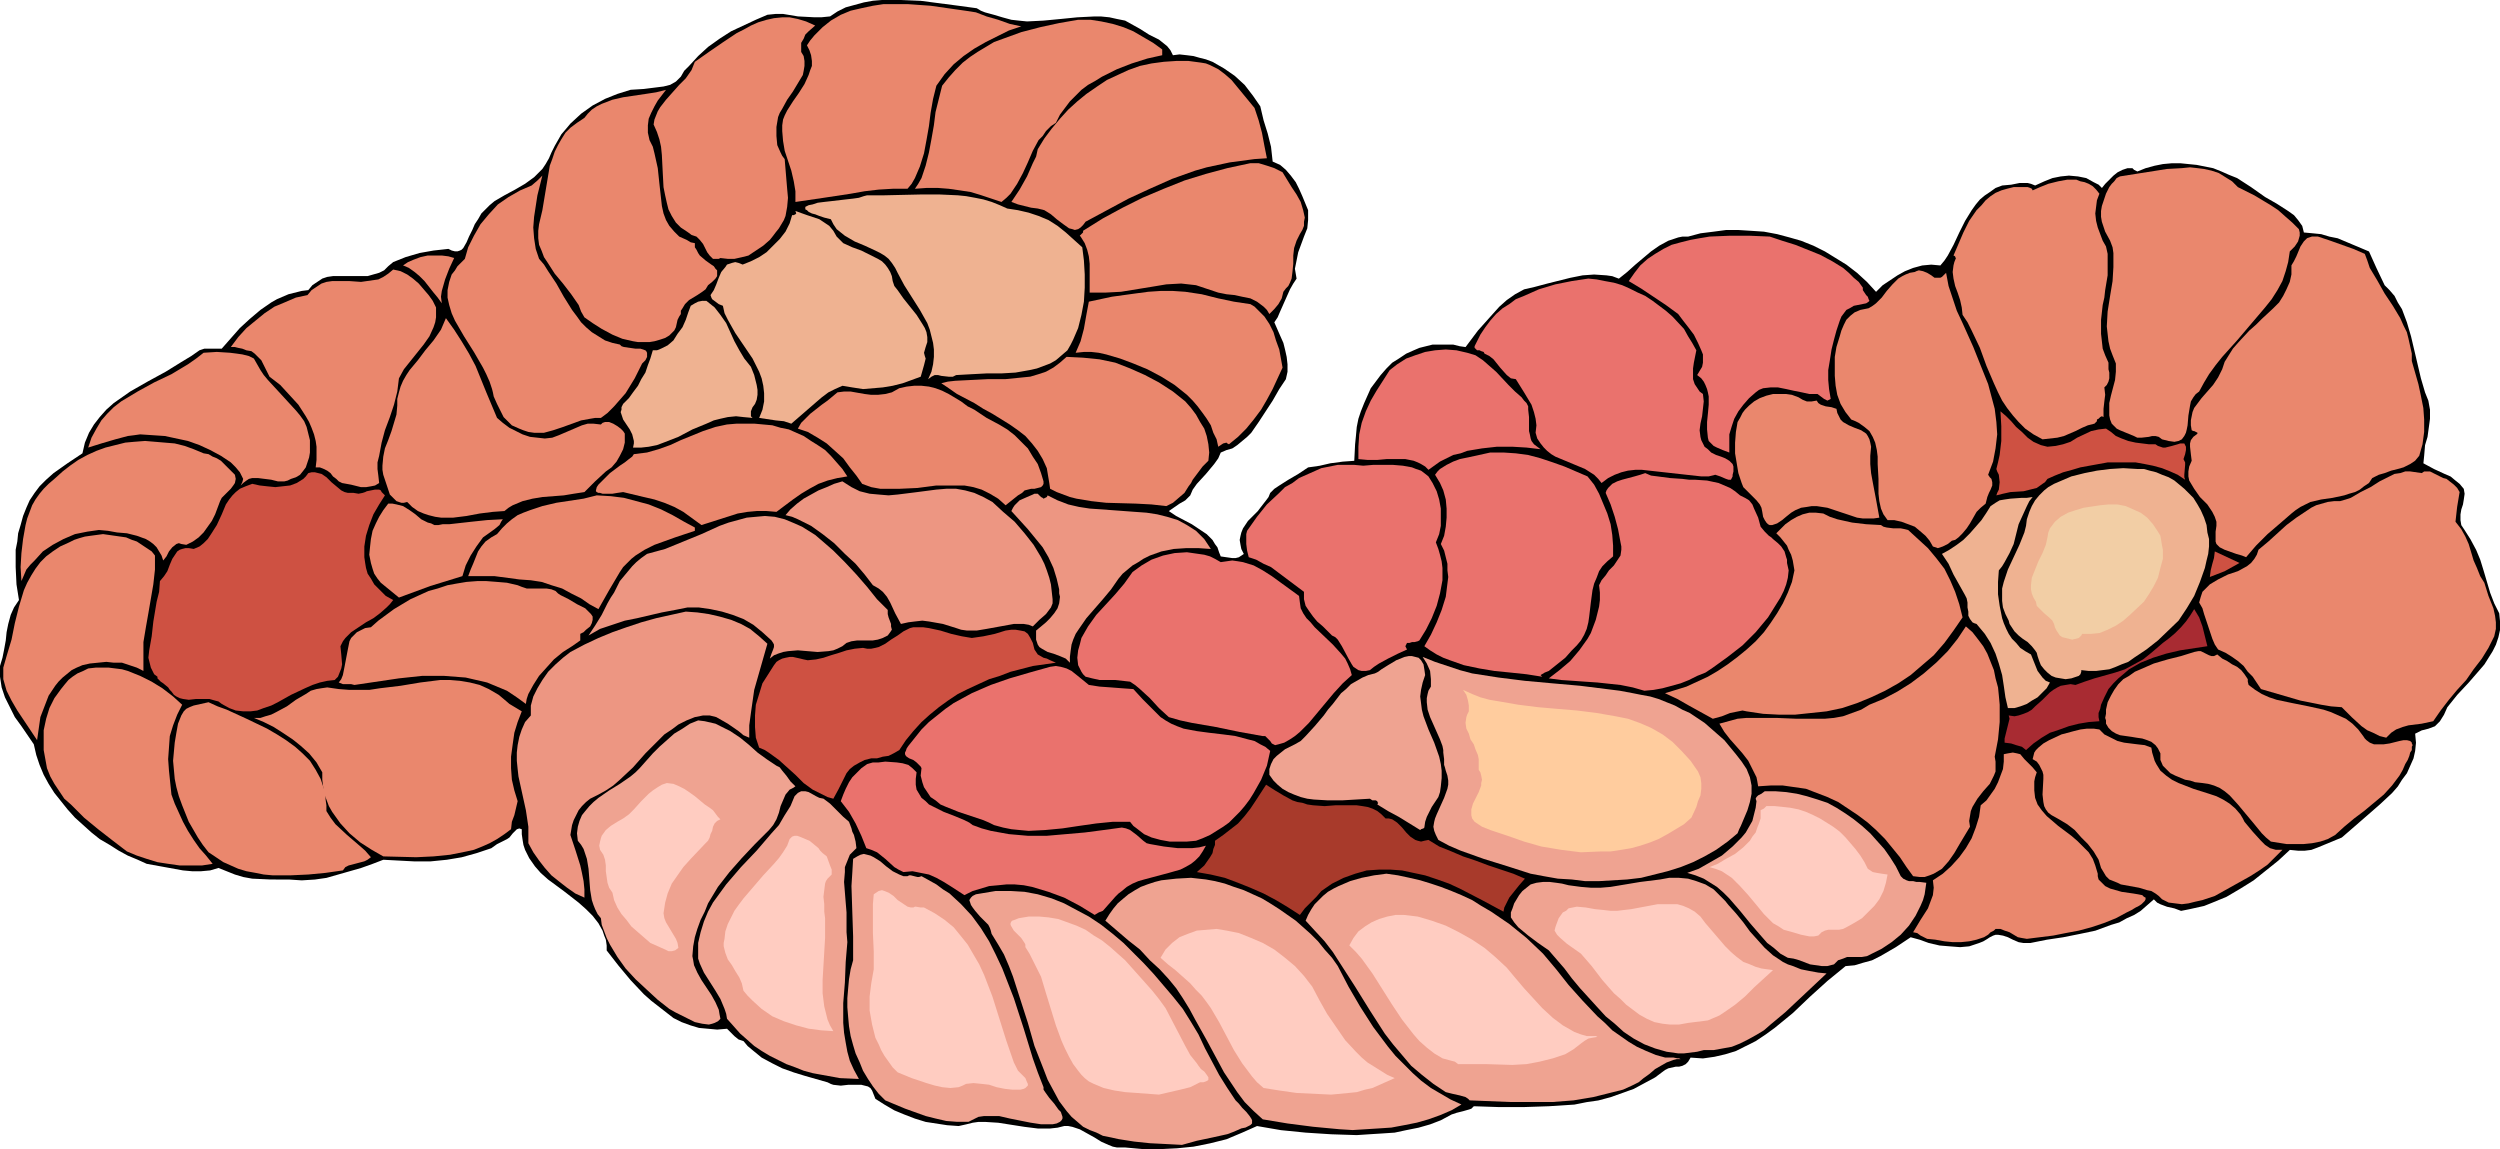 <?xml version="1.0" encoding="UTF-8" standalone="no"?>
<svg
   version="1.0"
   width="129.681mm"
   height="59.601mm"
   id="svg79"
   sodipodi:docname="Pastries 6.wmf"
   xmlns:inkscape="http://www.inkscape.org/namespaces/inkscape"
   xmlns:sodipodi="http://sodipodi.sourceforge.net/DTD/sodipodi-0.dtd"
   xmlns="http://www.w3.org/2000/svg"
   xmlns:svg="http://www.w3.org/2000/svg">
  <sodipodi:namedview
     id="namedview79"
     pagecolor="#ffffff"
     bordercolor="#000000"
     borderopacity="0.25"
     inkscape:showpageshadow="2"
     inkscape:pageopacity="0.0"
     inkscape:pagecheckerboard="0"
     inkscape:deskcolor="#d1d1d1"
     inkscape:document-units="mm" />
  <defs
     id="defs1">
    <pattern
       id="WMFhbasepattern"
       patternUnits="userSpaceOnUse"
       width="6"
       height="6"
       x="0"
       y="0" />
  </defs>
  <path
     style="fill:#000000;fill-opacity:1;fill-rule:evenodd;stroke:none"
     d="m 198.283,3.878 1.454,0.162 1.616,0.162 3.232,-0.162 3.394,-0.323 3.232,-0.323 3.232,-0.162 h 1.454 l 1.616,0.162 1.454,0.323 1.616,0.323 1.454,0.808 1.454,0.808 1.778,1.131 1.939,0.97 0.808,0.646 0.808,0.646 0.646,0.808 0.485,0.97 1.293,-0.162 1.454,0.162 1.293,0.162 1.131,0.323 1.293,0.323 1.293,0.485 1.131,0.646 1.131,0.646 2.101,1.454 1.939,1.778 1.616,2.101 1.454,2.101 0.646,2.747 0.808,2.586 0.646,2.586 0.323,2.909 1.454,0.646 1.131,0.97 0.97,1.131 0.97,1.293 0.646,1.293 0.646,1.454 1.131,2.747 v 0.97 0.97 l -0.162,1.616 -0.646,1.616 -1.131,3.07 -0.323,1.616 -0.323,1.616 0.162,0.97 0.162,0.97 -0.646,0.97 -0.646,1.131 -1.939,4.363 -0.485,1.131 -0.646,0.97 1.131,2.586 0.646,1.454 0.323,1.293 0.323,1.454 0.162,1.454 v 1.454 l -0.323,1.454 -1.293,1.939 -1.293,2.262 -2.747,4.201 -1.454,2.101 -0.808,0.808 -0.97,0.808 -0.97,0.808 -0.97,0.646 -1.131,0.323 -1.131,0.485 -0.485,1.131 -0.808,1.131 -1.616,1.939 -1.778,1.939 -0.808,1.131 -0.485,1.131 -0.97,0.97 -1.131,0.646 -2.101,1.454 1.454,0.97 3.07,1.616 1.454,0.97 1.454,0.97 1.131,1.131 0.485,0.808 0.485,0.646 0.323,0.97 0.323,0.808 1.131,0.162 1.131,0.162 h 0.646 l 0.646,-0.162 0.485,-0.323 0.485,-0.323 -0.485,-0.97 -0.162,-0.808 -0.162,-0.97 0.162,-0.808 0.162,-0.646 0.323,-0.808 0.97,-1.454 1.293,-1.293 0.646,-0.646 0.485,-0.646 1.131,-1.454 0.485,-0.646 0.323,-0.808 0.808,-0.808 0.97,-0.646 1.778,-1.131 1.939,-1.131 1.939,-1.293 2.262,-0.323 2.101,-0.485 2.424,-0.323 2.262,-0.162 0.162,-3.232 0.162,-1.616 0.162,-1.778 0.323,-1.616 0.485,-1.454 0.646,-1.616 0.646,-1.454 0.646,-1.454 0.97,-1.293 0.97,-1.293 1.131,-1.293 1.131,-1.131 1.293,-0.808 1.454,-0.97 1.454,-0.646 1.131,-0.485 1.293,-0.323 1.293,-0.323 h 1.293 1.293 1.454 l 1.293,0.323 1.131,0.162 2.424,-3.232 2.747,-3.07 1.454,-1.616 1.454,-1.293 1.616,-1.131 1.778,-0.97 2.101,-0.485 2.424,-0.646 4.525,-1.131 2.424,-0.485 2.262,-0.162 2.424,0.162 1.131,0.162 1.293,0.485 1.616,-1.293 1.616,-1.454 3.07,-2.586 1.616,-1.131 1.778,-0.97 0.97,-0.323 0.97,-0.323 0.808,-0.162 h 1.131 l 2.424,-0.646 2.586,-0.323 2.424,-0.323 h 2.424 l 2.586,0.162 2.424,0.162 2.586,0.485 2.424,0.646 2.262,0.646 2.424,0.97 2.262,1.131 2.101,1.293 2.101,1.293 2.101,1.616 1.939,1.778 1.778,1.939 1.293,-1.293 1.454,-0.97 1.454,-0.97 1.454,-0.808 1.616,-0.646 1.778,-0.485 1.778,-0.162 1.778,0.162 0.808,-0.97 0.646,-0.97 1.131,-2.101 1.131,-2.424 1.131,-2.262 1.293,-2.101 0.808,-1.131 0.808,-0.97 0.97,-0.808 0.97,-0.646 1.131,-0.808 1.293,-0.485 1.778,-0.162 1.616,-0.323 h 0.808 0.808 l 0.646,0.162 0.808,0.323 1.778,-0.808 1.616,-0.646 1.616,-0.323 1.616,-0.162 1.778,0.162 1.616,0.323 1.454,0.808 0.97,0.485 0.646,0.646 0.646,-0.808 1.616,-1.616 0.808,-0.646 0.97,-0.485 0.97,-0.323 h 0.97 l 0.323,0.323 0.646,0.323 1.616,-0.646 1.778,-0.485 1.616,-0.323 1.778,-0.162 h 1.616 l 1.616,0.162 1.616,0.162 1.616,0.323 1.616,0.323 1.616,0.646 1.454,0.646 1.616,0.646 2.747,1.778 2.747,1.939 1.131,0.646 1.131,0.646 2.262,1.454 1.131,0.808 0.808,0.97 0.808,1.131 0.323,1.293 1.778,0.162 1.616,0.162 1.616,0.485 1.616,0.323 3.07,1.293 3.07,1.293 1.454,3.232 1.616,3.394 0.97,0.97 0.97,1.131 0.646,1.293 0.808,1.293 0.97,2.586 0.808,2.747 1.293,5.494 0.646,2.747 0.808,2.747 0.323,0.808 0.323,0.808 0.323,1.778 v 1.778 l -0.485,3.555 -0.485,1.616 -0.162,1.939 -0.162,1.616 2.101,1.131 2.101,0.97 1.131,0.485 0.97,0.808 0.808,0.646 0.808,0.97 0.162,0.97 -0.162,1.131 -0.162,0.97 -0.323,0.97 -0.162,0.97 v 1.131 l 0.162,0.97 0.323,0.485 0.323,0.485 1.131,1.778 1.131,2.101 0.808,1.939 0.646,2.101 1.293,4.363 0.808,2.101 0.97,1.939 0.162,1.616 v 1.616 l -0.323,1.454 -0.485,1.454 -0.646,1.293 -0.808,1.293 -0.808,1.293 -0.97,1.131 -2.101,2.424 -2.262,2.424 -1.939,2.424 -0.646,1.454 -0.808,1.293 -0.485,0.485 -0.485,0.485 -1.293,0.485 -1.293,0.323 -0.646,0.323 -0.646,0.323 0.162,1.778 -0.162,1.616 -0.323,1.454 -0.646,1.454 -0.646,1.454 -0.97,1.293 -0.808,1.293 -1.131,1.293 -2.424,2.262 -5.01,4.363 -2.424,2.101 -4.686,1.939 -1.293,0.485 -1.293,0.162 h -1.293 l -1.616,-0.162 -2.262,2.101 -2.424,1.939 -2.424,1.939 -2.586,1.616 -2.747,1.616 -2.747,1.131 -1.616,0.646 -1.454,0.323 -1.454,0.323 -1.616,0.323 -1.293,-0.485 -1.454,-0.323 -1.293,-0.485 -0.646,-0.323 -0.646,-0.646 -1.293,1.131 -1.293,1.131 -1.293,0.808 -1.454,0.646 -1.454,0.808 -1.616,0.485 -3.07,1.131 -3.07,0.646 -3.232,0.646 -3.232,0.485 -3.232,0.646 h -0.646 -0.646 l -0.97,-0.162 -1.131,-0.485 -0.97,-0.485 -0.97,-0.323 -0.97,-0.162 h -0.485 l -0.485,0.162 -0.646,0.323 -0.485,0.323 -0.808,0.485 -0.808,0.323 -0.97,0.323 -0.97,0.323 -1.778,0.162 -2.101,-0.162 -1.939,-0.162 -2.101,-0.485 -1.778,-0.646 -1.778,-0.485 -2.909,1.939 -3.07,1.778 -1.616,0.808 -1.778,0.485 -1.616,0.485 -1.778,0.162 -1.778,1.454 -1.778,1.454 -3.394,3.07 -3.394,3.232 -3.555,2.909 -1.778,1.293 -1.939,1.293 -1.939,0.97 -1.939,0.97 -2.101,0.646 -2.101,0.485 -2.262,0.323 -2.424,-0.162 -0.485,0.808 -0.485,0.485 -0.646,0.323 -0.646,0.162 h -0.646 l -1.454,0.323 -0.646,0.323 -1.939,1.454 -2.101,1.131 -2.101,1.131 -2.262,0.808 -2.262,0.808 -2.424,0.646 -2.262,0.323 -2.424,0.485 -5.01,0.323 -4.848,0.162 h -5.01 l -4.848,-0.162 -0.485,0.485 -0.485,0.162 -1.131,0.323 -1.293,0.323 -0.485,0.162 -0.485,0.162 -2.101,1.131 -2.101,0.808 -2.262,0.646 -2.424,0.485 -2.262,0.485 -2.424,0.162 -2.586,0.162 -2.424,0.162 -5.01,-0.162 -5.01,-0.323 -4.848,-0.485 -4.686,-0.808 -2.909,1.293 -3.07,1.293 -3.232,0.808 -3.232,0.646 -3.232,0.323 -3.232,0.162 h -3.394 l -3.555,-0.323 h -0.808 -0.808 l -0.808,-0.162 -0.808,-0.323 -1.454,-0.646 -1.293,-0.808 -1.454,-0.808 -1.454,-0.808 -1.454,-0.485 -0.808,-0.162 h -0.808 l -1.293,0.323 -1.454,0.162 h -2.424 l -2.586,-0.323 -5.171,-0.808 -2.586,-0.162 h -1.293 l -1.131,0.162 -1.293,0.323 -1.454,0.323 -2.262,-0.162 -2.101,-0.323 -2.101,-0.323 -2.101,-0.646 -2.101,-0.808 -1.939,-0.808 -1.939,-1.131 -1.778,-1.131 -0.323,-0.808 -0.323,-0.808 -0.323,-0.485 -0.485,-0.323 -0.646,-0.162 -0.646,-0.162 h -1.131 -1.454 l -1.454,0.162 -1.454,-0.162 -0.485,-0.162 -0.646,-0.323 -2.262,-0.646 -1.131,-0.323 -1.131,-0.323 -2.101,-0.646 -2.262,-0.808 -1.939,-0.97 -2.101,-1.131 -1.778,-1.454 -0.97,-0.808 -0.808,-0.97 -0.97,-0.323 -0.808,-0.646 -0.646,-0.646 -0.808,-0.808 -1.939,0.162 -1.778,-0.162 -1.778,-0.162 -1.616,-0.485 -1.778,-0.646 -1.616,-0.808 -1.454,-1.131 -1.454,-1.131 -1.454,-1.131 -1.454,-1.293 -2.586,-2.747 -2.424,-2.909 -2.262,-2.909 v -0.97 l -0.162,-1.131 -0.323,-0.808 -0.323,-0.97 -0.808,-1.454 -1.131,-1.454 -1.293,-1.293 -1.454,-1.293 -2.909,-2.262 -3.07,-2.262 -1.454,-1.293 -1.131,-1.293 -1.131,-1.616 -0.808,-1.616 -0.323,-0.97 -0.162,-0.97 -0.162,-1.131 v -0.97 l -0.485,-0.162 -0.485,0.162 -0.323,0.323 -0.485,0.485 -0.646,0.808 -0.485,0.323 -0.646,0.323 -1.293,0.646 -1.131,0.808 -1.454,0.485 -1.454,0.485 -2.909,0.808 -2.909,0.485 -3.232,0.323 h -3.07 l -3.07,-0.162 -3.07,-0.162 -2.101,0.808 -2.262,0.808 -2.262,0.646 -2.262,0.646 -2.262,0.646 -2.262,0.323 -2.586,0.162 -2.424,-0.162 H 53.005 l -3.555,-0.162 -1.778,-0.323 -1.616,-0.485 -1.616,-0.646 -1.616,-0.646 -1.616,0.485 -1.778,0.162 h -1.778 l -1.778,-0.162 -3.555,-0.646 -1.778,-0.323 -1.778,-0.323 -1.778,-0.808 -1.939,-0.808 -1.778,-0.97 -1.778,-1.131 -1.939,-1.131 -1.616,-1.293 -1.616,-1.454 -1.616,-1.454 -1.454,-1.616 -1.293,-1.616 -1.293,-1.616 L 9.534,153.677 8.565,151.9 7.757,149.961 7.11,148.021 6.626,145.921 4.202,142.366 2.909,140.588 1.939,138.649 0.97,136.71 0.323,134.771 0,132.67 v -1.131 -0.97 l 0.485,-1.616 0.323,-1.616 0.323,-1.778 0.162,-1.616 0.323,-1.616 0.485,-1.778 0.646,-1.454 0.97,-1.454 -0.485,-3.07 -0.162,-3.394 v -3.394 l 0.323,-1.616 0.162,-1.616 0.485,-1.616 0.485,-1.778 0.646,-1.616 0.646,-1.454 0.97,-1.454 0.97,-1.293 1.293,-1.293 1.454,-1.293 2.747,-1.939 2.909,-1.939 0.485,-2.101 0.808,-1.939 0.97,-1.616 1.131,-1.454 1.293,-1.454 1.454,-1.293 1.616,-1.131 1.616,-1.131 3.394,-1.939 3.555,-1.939 3.394,-2.101 1.616,-0.97 1.616,-1.131 0.97,-0.323 h 1.131 1.131 1.131 l 3.555,-4.04 1.939,-1.778 2.101,-1.778 2.101,-1.454 1.131,-0.646 1.131,-0.485 1.131,-0.485 1.293,-0.323 1.293,-0.323 1.293,-0.162 0.808,-0.97 0.97,-0.646 0.97,-0.646 0.97,-0.323 1.131,-0.162 h 0.97 2.424 2.262 1.131 l 1.131,-0.323 1.131,-0.323 0.97,-0.485 0.808,-0.808 0.97,-0.808 2.424,-0.97 2.747,-0.808 2.747,-0.485 2.909,-0.323 0.646,0.323 0.646,0.162 h 0.485 l 0.485,-0.162 0.323,-0.162 0.323,-0.323 0.646,-1.131 0.485,-1.131 0.646,-1.293 0.485,-1.131 0.323,-0.485 0.323,-0.485 0.646,-1.131 0.808,-0.808 0.808,-0.808 0.97,-0.808 1.939,-1.131 2.101,-1.131 1.939,-1.131 1.778,-1.293 0.808,-0.808 0.808,-0.808 0.646,-0.97 0.646,-1.131 0.485,-1.131 0.646,-1.293 0.646,-1.131 0.646,-1.131 0.97,-1.131 0.808,-0.97 2.101,-1.939 2.262,-1.616 2.424,-1.293 2.424,-0.97 2.586,-0.808 2.586,-0.162 2.586,-0.323 1.293,-0.162 1.293,-0.323 1.131,-0.646 0.97,-0.97 0.646,-1.131 0.97,-0.97 1.778,-1.939 1.939,-1.778 2.262,-1.616 2.262,-1.454 2.424,-1.131 2.424,-1.131 2.262,-0.97 1.616,-0.162 h 1.454 l 2.909,0.485 3.07,0.162 h 1.616 l 1.616,-0.162 1.454,-0.97 1.616,-0.808 1.778,-0.485 1.778,-0.485 1.778,-0.323 L 172.912,0 h 1.778 1.939 l 3.878,0.162 3.717,0.485 3.717,0.485 3.555,0.485 0.808,0.485 0.808,0.323 1.778,0.485 1.616,0.485 z"
     id="path1" />
  <path
     style="fill:#ea876d;fill-opacity:1;fill-rule:evenodd;stroke:none"
     d="m 200.222,5.171 -2.424,0.808 -2.262,1.131 -2.262,1.131 -2.262,1.293 -2.101,1.454 -1.939,1.616 -1.778,1.939 -1.616,2.262 -0.646,2.586 -0.485,2.747 -0.323,2.586 -0.485,2.747 -0.485,2.586 -0.808,2.586 -0.485,1.131 -0.485,1.131 -0.646,1.131 -0.808,0.97 h -2.909 l -2.747,0.162 -2.747,0.323 -2.747,0.485 -5.333,0.808 -5.494,0.808 v -1.131 -0.97 l -0.323,-1.939 -0.485,-2.101 -0.646,-1.939 -0.646,-1.939 -0.323,-1.939 -0.162,-1.939 v -1.131 l 0.162,-1.131 0.323,-0.808 0.485,-0.97 1.131,-1.778 1.131,-1.616 1.131,-1.778 0.808,-1.778 0.323,-0.97 0.323,-0.808 v -0.97 l -0.162,-1.131 -0.323,-0.97 -0.485,-0.97 0.646,-0.97 0.808,-0.97 1.616,-1.616 1.616,-1.293 1.939,-1.131 1.939,-0.808 2.101,-0.485 2.262,-0.485 2.101,-0.323 h 2.424 2.262 l 4.525,0.323 4.525,0.646 2.262,0.323 2.101,0.323 2.101,0.808 2.262,0.646 2.262,0.808 z"
     id="path2" />
  <path
     style="fill:#ea876d;fill-opacity:1;fill-rule:evenodd;stroke:none"
     d="m 159.822,5.009 -1.293,1.131 -0.646,0.646 -0.323,0.808 -0.485,0.808 v 0.808 0.97 l 0.485,0.808 0.162,0.97 v 0.97 l -0.162,0.97 -0.162,0.808 -0.97,1.616 -0.97,1.616 -1.131,1.616 -0.97,1.778 -0.485,0.808 -0.323,0.808 -0.162,0.97 -0.162,0.97 v 1.778 l 0.162,1.778 0.646,1.454 0.323,0.646 0.485,0.646 0.323,3.878 0.162,1.939 0.162,1.778 -0.162,1.778 -0.323,1.778 -0.323,0.808 -0.485,0.808 -0.485,0.808 -0.646,0.808 -0.485,0.646 -0.646,0.808 -1.293,1.131 -1.454,0.97 -1.454,0.97 -1.293,0.323 -1.454,0.323 h -1.293 l -1.454,-0.162 -0.323,0.162 h -0.808 -0.323 l -0.646,-0.646 -0.485,-0.646 -0.808,-1.616 -0.646,-0.808 -0.646,-0.646 -0.97,-0.323 -0.646,-0.485 -1.454,-0.97 -0.97,-0.97 -0.808,-1.293 -0.646,-1.293 -0.323,-1.293 -0.323,-1.454 -0.323,-1.616 -0.162,-3.07 -0.162,-3.232 -0.162,-1.616 -0.323,-1.454 -0.485,-1.454 -0.646,-1.454 0.162,-0.97 0.323,-0.808 0.323,-0.808 0.485,-0.808 1.131,-1.454 1.293,-1.454 1.293,-1.454 1.293,-1.293 1.131,-1.616 0.323,-0.808 0.323,-0.808 2.747,-1.939 2.586,-1.778 2.909,-1.939 1.293,-0.646 1.454,-0.808 1.454,-0.646 1.616,-0.485 1.454,-0.323 1.616,-0.162 h 1.454 l 1.616,0.323 1.616,0.485 z"
     id="path3" />
  <path
     style="fill:#ea876d;fill-opacity:1;fill-rule:evenodd;stroke:none"
     d="m 227.856,9.696 v 1.131 l -2.909,0.646 -3.07,0.97 -2.909,1.131 -2.909,1.454 -1.293,0.808 -1.454,0.808 -1.293,0.97 -1.131,1.131 -1.131,1.131 -0.97,1.293 -0.97,1.293 -0.808,1.616 -0.97,0.646 -0.97,0.97 -0.646,0.97 -0.808,0.808 -1.131,2.101 -0.97,2.262 -0.97,2.101 -1.131,2.101 -0.646,0.97 -0.646,0.97 -0.808,0.808 -0.97,0.808 -3.878,-1.293 -2.101,-0.646 -2.101,-0.323 -2.262,-0.323 -2.101,-0.162 h -2.262 l -2.262,0.162 0.646,-0.97 0.646,-1.131 0.808,-2.424 0.646,-2.586 0.485,-2.586 0.485,-2.747 0.323,-2.586 0.646,-2.586 0.646,-2.586 1.293,-1.616 1.293,-1.454 1.454,-1.454 1.454,-1.131 1.454,-0.97 1.616,-0.97 1.616,-0.97 1.778,-0.646 3.555,-1.293 3.717,-0.97 3.717,-0.808 3.717,-0.646 h 2.424 l 2.101,0.323 2.262,0.485 2.101,0.646 1.939,0.808 1.939,1.131 1.939,1.131 z"
     id="path4" />
  <path
     style="fill:#ea876d;fill-opacity:1;fill-rule:evenodd;stroke:none"
     d="m 245.955,21.169 0.808,2.424 0.646,2.424 0.485,2.586 0.485,2.424 -2.424,0.162 -2.424,0.323 -2.424,0.323 -2.262,0.485 -2.262,0.485 -2.262,0.646 -4.525,1.616 -4.363,1.939 -4.202,1.939 -8.403,4.525 -0.485,0.646 -0.485,0.485 -0.485,0.323 -0.646,0.162 -0.485,-0.162 -0.646,-0.162 -1.131,-0.808 -1.293,-0.97 -1.131,-0.97 -1.293,-0.808 -0.646,-0.162 -0.646,-0.162 -1.293,-0.162 -1.293,-0.323 -1.293,-0.323 -1.293,-0.485 1.616,-2.424 1.454,-2.586 1.131,-2.586 0.646,-1.293 0.323,-1.454 1.293,-2.101 1.454,-1.939 1.616,-1.939 1.616,-1.778 1.778,-1.616 1.778,-1.454 2.101,-1.454 1.939,-1.293 2.101,-0.97 2.101,-0.97 2.262,-0.808 2.262,-0.485 2.424,-0.323 2.424,-0.162 h 2.424 l 2.424,0.323 0.97,0.162 0.808,0.323 1.616,0.808 1.293,0.97 1.293,1.131 2.262,2.747 z"
     id="path5" />
  <path
     style="fill:#ea876d;fill-opacity:1;fill-rule:evenodd;stroke:none"
     d="m 127.341,27.471 0.646,1.293 0.323,1.293 0.323,1.454 0.323,1.454 0.323,3.07 0.323,2.909 0.162,1.454 0.323,1.454 0.485,1.293 0.646,1.131 0.97,1.131 0.97,0.97 1.454,0.646 0.808,0.485 0.808,0.162 v 0.808 l 0.323,0.485 0.323,0.646 0.323,0.485 1.131,0.97 1.131,0.808 0.485,0.323 0.323,0.485 0.323,0.323 v 0.485 0.646 l -0.323,0.485 -0.646,0.646 -0.808,0.646 -0.485,0.808 -0.646,0.485 -0.97,0.646 -0.808,0.485 -0.808,0.485 -0.808,0.808 -0.485,0.808 -0.323,0.485 v 0.646 l -0.323,0.485 -0.323,0.646 -0.323,1.454 -0.323,0.646 -0.485,0.485 -0.485,0.485 -0.808,0.485 -0.97,0.323 -1.131,0.323 -0.97,0.162 h -1.131 -1.131 l -0.97,-0.162 -2.101,-0.485 -1.939,-0.808 -2.101,-1.131 -1.778,-1.131 -1.616,-1.131 -0.646,-1.131 -0.485,-1.293 -1.454,-2.101 -1.616,-2.101 -1.616,-1.939 -1.454,-2.262 -0.646,-0.97 -0.485,-1.293 -0.485,-1.131 -0.162,-1.293 v -1.454 l 0.162,-1.293 0.646,-2.747 0.97,-5.817 0.485,-2.909 0.485,-1.293 0.485,-1.454 0.646,-1.293 0.646,-1.131 0.808,-1.293 0.97,-0.97 1.293,-0.97 1.454,-0.97 0.646,-0.808 0.808,-0.808 0.97,-0.646 0.97,-0.485 2.101,-0.808 2.101,-0.485 4.363,-0.646 2.101,-0.323 1.939,-0.485 -1.616,2.101 -0.646,1.131 -0.646,1.293 -0.485,1.131 -0.162,1.293 v 1.454 z"
     id="path6" />
  <path
     style="fill:#ea876d;fill-opacity:1;fill-rule:evenodd;stroke:none"
     d="m 251.449,33.773 1.778,2.909 0.97,1.454 0.808,1.454 0.485,1.616 0.323,1.454 -0.162,0.808 v 0.808 l -0.323,0.808 -0.485,0.808 -0.323,0.646 -0.323,0.646 -0.485,1.454 -0.162,1.454 v 1.616 l -0.162,1.616 -0.162,1.293 -0.323,0.808 -0.323,0.646 -0.485,0.485 -0.485,0.646 -0.162,0.646 -0.162,0.646 -0.646,1.131 -0.808,0.97 -0.97,0.97 -0.485,-0.808 -0.646,-0.646 -0.646,-0.485 -0.646,-0.485 -1.293,-0.646 -1.616,-0.323 -1.454,-0.323 -1.616,-0.162 -1.616,-0.323 -1.454,-0.485 -1.454,-0.485 -1.454,-0.485 -1.454,-0.162 -1.454,-0.162 -2.909,0.162 -2.909,0.485 -5.979,0.97 -3.07,0.162 h -1.616 -1.454 v -5.656 l -0.162,-1.454 -0.323,-1.293 -0.485,-1.293 -0.808,-1.293 -0.162,-0.162 0.162,-0.162 0.162,-0.162 0.162,-0.162 0.162,-0.162 v -0.323 l 3.878,-2.424 3.878,-2.101 3.878,-1.939 4.202,-1.778 4.04,-1.616 4.202,-1.293 4.202,-1.131 4.525,-0.97 h 0.808 0.808 l 1.616,0.485 1.454,0.485 z"
     id="path7" />
  <path
     style="fill:#ea876d;fill-opacity:1;fill-rule:evenodd;stroke:none"
     d="m 450.702,44.924 0.162,0.646 v 0.646 l -0.323,1.131 -0.646,0.97 -0.97,0.97 -0.323,2.101 -0.485,1.778 -0.646,1.939 -0.97,1.778 -1.131,1.778 -1.293,1.616 -2.747,3.232 -2.747,3.232 -2.909,3.232 -1.293,1.616 -1.293,1.778 -0.97,1.616 -0.97,1.778 -0.646,0.485 -0.485,0.646 -0.485,0.808 -0.162,0.808 -0.323,1.939 -0.162,1.939 -0.162,0.808 -0.162,0.646 -0.323,0.646 -0.485,0.646 -0.646,0.323 -0.808,0.162 -1.131,-0.162 -0.646,-0.162 -0.646,-0.162 -0.646,-0.485 -0.646,-0.162 h -0.646 l -0.646,0.162 -1.454,0.162 h -0.808 l -0.646,-0.323 -2.747,-1.131 -0.646,-0.323 -0.485,-0.485 -0.485,-0.485 -0.323,-0.808 -0.162,-0.808 v -0.808 -1.616 l 0.323,-1.454 0.808,-3.07 0.162,-1.616 v -0.808 -0.808 l -0.323,-0.808 -0.323,-0.808 -0.485,-1.293 -0.323,-1.454 -0.162,-1.454 -0.162,-1.454 0.162,-2.909 0.485,-3.07 0.485,-2.909 0.162,-2.747 v -1.293 -1.454 l -0.162,-1.131 -0.485,-1.293 -0.97,-1.778 -0.323,-0.97 -0.323,-0.97 -0.162,-0.97 v -1.131 l 0.162,-0.97 0.323,-0.97 0.485,-1.454 0.646,-1.293 0.485,-0.646 0.485,-0.485 0.485,-0.646 0.646,-0.323 3.07,-0.485 3.07,-0.485 3.07,-0.485 2.909,-0.162 1.616,-0.162 1.454,0.162 1.293,0.162 1.454,0.323 1.454,0.485 1.293,0.808 1.293,0.808 1.131,1.131 3.232,1.616 3.232,1.939 1.454,0.97 1.454,1.293 1.293,1.131 z"
     id="path8" />
  <path
     style="fill:#ea876d;fill-opacity:1;fill-rule:evenodd;stroke:none"
     d="m 105.686,50.741 0.97,1.131 0.808,1.293 1.616,2.424 1.454,2.586 1.616,2.586 0.97,1.293 0.808,1.131 0.97,0.97 1.131,0.97 1.293,0.808 1.293,0.808 1.454,0.485 1.454,0.323 0.323,0.323 0.485,0.162 1.131,0.162 1.131,0.162 h 0.97 l 0.485,0.162 0.485,0.162 0.162,0.162 0.162,0.323 v 0.323 0.485 l -0.323,0.646 -0.646,0.646 -1.454,2.909 -1.778,2.909 -1.131,1.293 -1.131,1.293 -1.293,1.293 -1.293,0.97 h -1.131 l -0.97,0.162 -1.778,0.323 -1.778,0.646 -1.778,0.646 -1.939,0.646 -1.778,0.485 h -0.97 -0.97 l -1.131,-0.162 -0.97,-0.323 -0.808,-0.323 -1.454,-0.646 -0.646,-0.646 -0.97,-0.97 -0.646,-1.293 -0.646,-1.293 -0.646,-1.454 -0.162,-0.808 -0.162,-0.646 -0.485,-1.454 -0.646,-1.454 -0.646,-1.293 -1.778,-3.07 -1.939,-3.07 -1.778,-3.07 -0.646,-1.454 -0.485,-1.616 -0.323,-1.454 v -1.454 l 0.323,-1.616 0.485,-1.454 0.646,-0.808 0.485,-0.808 0.646,-0.646 0.808,-0.808 0.323,-1.131 0.323,-1.131 1.131,-2.262 1.293,-2.262 1.616,-1.939 1.778,-1.939 2.101,-1.454 1.131,-0.646 1.131,-0.646 1.131,-0.485 1.131,-0.485 1.131,-0.97 0.97,-0.97 -0.485,1.939 -0.485,1.939 -0.323,2.101 -0.323,2.101 -0.162,2.101 0.162,2.101 0.323,2.101 z"
     id="path9" />
  <path
     style="fill:#ea876d;fill-opacity:1;fill-rule:evenodd;stroke:none"
     d="m 411.595,37.975 -0.485,1.293 -0.162,1.293 -0.162,1.293 0.162,1.454 0.323,1.293 0.485,1.293 0.485,1.293 0.646,1.131 0.323,1.454 v 1.454 2.747 l -0.485,2.909 -0.162,1.454 -0.323,1.454 -0.323,2.909 v 1.454 1.293 l 0.162,1.454 0.162,1.454 0.485,1.293 0.646,1.454 v 1.293 l 0.162,0.646 v 1.131 l -0.162,0.646 -0.323,0.646 -0.485,0.485 0.162,1.454 -0.162,1.293 -0.162,1.454 v 1.616 l -0.323,-0.162 -0.323,0.162 -0.323,0.323 -0.323,0.162 v 0.323 l -0.485,0.485 -1.293,0.323 -1.131,0.485 -1.293,0.646 -1.131,0.485 -1.131,0.485 -1.293,0.323 -1.454,0.162 -1.454,0.162 -1.778,-0.97 -1.616,-1.131 -1.293,-1.293 -1.131,-1.293 -1.131,-1.454 -0.97,-1.454 -0.808,-1.616 -0.808,-1.778 -1.454,-3.394 -1.293,-3.555 -1.616,-3.394 -0.808,-1.616 -0.97,-1.454 -0.162,-1.454 -0.323,-1.454 -0.485,-1.454 -0.485,-1.293 -0.323,-1.454 -0.162,-1.293 0.162,-1.293 0.162,-0.646 0.323,-0.808 -0.162,-0.162 v -0.162 l -0.323,-0.162 0.97,-2.262 0.97,-2.262 1.131,-2.262 1.454,-2.101 0.97,-0.97 0.808,-0.97 0.97,-0.808 0.97,-0.646 1.131,-0.485 1.131,-0.323 1.293,-0.323 h 1.293 1.454 l 0.485,0.162 0.323,0.162 0.162,0.323 1.454,-0.646 1.616,-0.646 1.939,-0.485 1.778,-0.323 h 1.778 l 0.808,0.323 0.808,0.162 0.808,0.323 0.808,0.485 0.646,0.646 z"
     id="path10" />
  <path
     style="fill:#efb291;fill-opacity:1;fill-rule:evenodd;stroke:none"
     d="m 197.475,40.884 2.101,0.323 2.101,0.485 1.939,0.646 1.939,0.808 1.778,1.131 1.616,1.293 1.616,1.454 1.616,1.454 0.323,2.586 0.162,2.747 v 2.586 l -0.162,2.747 -0.485,2.586 -0.646,2.586 -0.97,2.262 -0.485,0.97 -0.646,1.131 -1.131,0.97 -1.131,0.97 -1.131,0.646 -1.293,0.485 -1.293,0.485 -1.454,0.323 -2.747,0.485 -2.747,0.162 h -2.909 l -3.07,0.162 -2.909,0.162 -0.646,0.323 h -0.808 l -1.454,-0.162 -0.646,-0.162 h -0.646 l -0.646,0.323 -0.646,0.485 0.646,-1.454 0.323,-1.454 0.162,-1.454 v -1.454 l -0.162,-1.293 -0.323,-1.293 -0.323,-1.293 -0.485,-1.293 -1.454,-2.586 -3.07,-4.848 -1.293,-2.424 -0.485,-0.97 -0.646,-0.97 -0.646,-0.808 -0.808,-0.646 -0.808,-0.485 -0.97,-0.485 -2.101,-0.97 -1.939,-0.808 -1.939,-1.131 -0.808,-0.646 -0.808,-0.646 -0.646,-0.97 -0.485,-0.97 -1.293,-0.323 -0.97,-0.323 -0.808,-0.323 -0.646,-0.162 -0.646,-0.323 -0.323,-0.323 -0.323,-0.162 v -0.162 -0.162 -0.162 l 0.323,-0.162 0.323,-0.162 0.808,-0.162 0.97,-0.323 1.293,-0.162 1.454,-0.162 2.747,-0.323 1.454,-0.162 1.131,-0.162 0.97,-0.323 0.646,-0.162 h 3.394 l 7.11,-0.162 h 3.717 l 3.555,0.162 1.616,0.162 1.778,0.323 1.616,0.323 1.616,0.485 1.616,0.646 z"
     id="path11" />
  <path
     style="fill:#efb291;fill-opacity:1;fill-rule:evenodd;stroke:none"
     d="m 164.024,46.378 1.293,1.293 1.778,0.808 1.778,0.646 1.616,0.808 1.616,0.808 0.808,0.485 0.646,0.646 0.485,0.646 0.485,0.808 0.323,0.808 0.162,0.97 0.323,0.97 0.646,0.808 1.131,1.616 1.293,1.616 1.293,1.616 1.131,1.778 0.485,0.808 0.323,0.808 0.162,0.97 v 0.97 l -0.323,0.97 -0.323,1.131 0.162,0.646 0.162,0.485 -0.323,1.293 -0.323,1.131 -0.323,1.131 -1.778,0.646 -1.778,0.646 -1.939,0.485 -1.939,0.323 -1.939,0.162 -1.939,0.162 -2.101,-0.323 -1.939,-0.323 -1.454,0.646 -1.293,0.646 -1.293,0.97 -1.131,0.97 -2.424,2.101 -2.424,2.101 -1.454,-0.485 -1.616,-0.162 -3.232,-0.485 0.646,-1.616 0.323,-1.616 V 77.081 l -0.162,-1.454 -0.323,-1.454 -0.485,-1.293 -0.646,-1.293 -0.646,-1.293 -3.394,-5.009 -1.454,-2.586 -0.646,-1.293 -0.323,-1.454 -0.808,-0.323 -0.646,-0.485 -0.646,-0.485 -0.162,-0.323 -0.162,-0.485 0.646,-0.97 0.485,-1.131 0.485,-1.293 0.485,-1.131 0.808,-0.97 0.323,-0.485 0.485,-0.162 0.485,-0.162 0.646,-0.162 0.646,0.162 0.808,0.323 1.616,-0.646 1.616,-0.808 1.454,-0.97 1.293,-1.293 1.293,-1.293 1.131,-1.454 0.808,-1.616 0.485,-1.616 h 0.323 l 0.323,-0.162 0.162,-0.162 -0.162,-0.485 2.262,0.808 2.424,0.808 0.97,0.646 0.97,0.646 0.808,0.97 z"
     id="path12" />
  <path
     style="fill:#ea726d;fill-opacity:1;fill-rule:evenodd;stroke:none"
     d="m 365.216,56.397 v 0.485 l 0.646,0.97 0.323,0.323 0.162,0.485 0.162,0.323 -0.162,0.162 -0.485,0.323 -1.616,0.323 -0.808,0.162 -0.808,0.485 -0.646,0.323 -0.485,0.646 -0.485,0.646 -0.323,0.808 -0.646,1.939 -0.485,1.778 -0.485,1.939 -0.323,2.101 -0.323,1.939 v 1.939 l 0.162,1.778 0.323,1.939 -0.323,0.162 -0.323,0.162 -0.323,-0.162 -0.323,-0.162 -0.646,-0.485 -0.646,-0.485 h -1.616 l -1.454,-0.323 -1.616,-0.323 -1.454,-0.323 -1.616,-0.323 h -1.454 l -1.454,0.162 -0.808,0.323 -0.646,0.485 -1.293,1.131 -1.131,1.293 -0.97,1.293 -0.808,1.454 -0.485,1.454 -0.485,1.616 v 1.778 1.778 l -1.293,-0.485 -1.131,-0.485 -0.646,-0.323 -0.485,-0.485 -0.485,-0.485 -0.162,-0.646 -0.162,-1.616 v -1.454 l 0.162,-1.616 0.162,-1.778 v -1.616 l -0.162,-0.808 -0.162,-0.646 -0.323,-0.808 -0.323,-0.646 -0.485,-0.646 -0.808,-0.646 0.485,-0.808 0.485,-0.808 0.162,-0.808 v -0.808 -0.808 l -0.323,-0.808 -0.646,-1.454 -0.808,-1.616 -0.97,-1.293 -1.131,-1.454 -0.97,-1.293 -2.424,-1.778 -2.424,-1.616 -2.424,-1.616 -2.424,-1.454 1.131,-1.616 1.131,-1.454 1.454,-1.293 1.454,-0.97 1.616,-0.97 1.616,-0.808 1.778,-0.485 1.939,-0.485 1.778,-0.323 1.939,-0.323 3.878,-0.162 h 4.04 l 3.878,0.162 2.424,0.808 2.586,0.808 2.424,0.97 2.424,0.97 2.424,1.293 2.101,1.293 1.131,0.97 0.97,0.97 0.97,0.808 z"
     id="path13" />
  <path
     style="fill:#ea876d;fill-opacity:1;fill-rule:evenodd;stroke:none"
     d="m 463.63,49.771 0.485,1.293 0.485,1.454 1.454,2.424 1.454,2.586 1.616,2.424 1.454,2.424 0.646,1.454 0.646,1.293 0.323,1.293 0.323,1.454 0.323,1.454 v 1.454 l 0.646,2.262 0.646,2.262 0.485,2.262 0.485,2.424 0.162,2.262 v 2.424 l -0.323,2.424 -0.323,1.131 -0.323,1.131 -0.808,0.97 -0.97,0.646 -1.293,0.646 -1.131,0.323 -1.293,0.323 -1.293,0.485 -1.131,0.323 -1.293,0.646 -0.646,0.97 -0.97,0.646 -0.808,0.646 -0.97,0.485 -1.131,0.323 -0.97,0.323 -2.262,0.485 -1.131,0.162 -1.131,0.162 -2.101,0.485 -0.97,0.485 -0.97,0.485 -0.97,0.646 -0.808,0.646 -2.424,2.101 -2.262,1.939 -2.262,2.262 -0.97,1.131 -0.97,1.131 -0.808,-0.323 -1.131,-0.323 -2.262,-0.808 -0.97,-0.485 -0.323,-0.323 -0.323,-0.323 -0.162,-0.485 v -0.485 -0.646 -0.808 l 0.162,-1.131 v -0.808 l -0.323,-0.97 -0.485,-0.97 -0.97,-1.454 -1.454,-1.454 -1.131,-1.616 -0.485,-0.808 -0.485,-0.808 -0.162,-0.808 v -0.97 l 0.162,-0.97 0.485,-1.131 -0.162,-1.293 -0.162,-1.454 v -0.646 l 0.162,-0.646 0.485,-0.646 0.646,-0.485 0.162,-0.162 v -0.162 l -0.323,-0.162 -0.323,-0.162 h -0.162 l -0.323,-0.162 v 0 l -0.162,-0.97 v -0.97 l 0.162,-0.808 0.162,-0.808 0.323,-0.808 0.485,-0.646 0.97,-1.293 1.131,-1.293 1.131,-1.293 0.97,-1.454 0.808,-1.616 0.485,-1.454 0.808,-1.293 0.808,-1.293 1.131,-1.293 2.101,-2.262 1.293,-1.131 1.131,-1.131 2.262,-2.101 1.131,-1.131 0.808,-1.293 0.646,-1.293 0.646,-1.454 0.323,-1.454 v -1.778 l 0.485,-0.808 0.485,-0.97 0.808,-1.939 0.646,-0.97 0.646,-0.646 0.485,-0.162 0.485,-0.162 h 0.485 0.646 l 2.424,0.808 2.262,0.808 2.262,0.808 z"
     id="path14" />
  <path
     style="fill:#ea876d;fill-opacity:1;fill-rule:evenodd;stroke:none"
     d="m 89.041,50.579 -0.97,2.101 -0.808,2.101 -0.323,1.131 -0.323,1.131 -0.162,1.131 0.162,1.293 -0.808,-1.131 -0.808,-0.97 -1.778,-2.262 -0.97,-0.97 -0.97,-0.808 -1.131,-0.808 -1.131,-0.485 0.97,-0.646 1.131,-0.485 1.293,-0.485 1.454,-0.323 h 1.293 1.454 l 1.293,0.162 z"
     id="path15" />
  <path
     style="fill:#ea876d;fill-opacity:1;fill-rule:evenodd;stroke:none"
     d="m 85.486,60.275 v 0.97 0.97 l -0.162,0.97 -0.323,0.97 -0.808,1.778 -1.131,1.616 -1.293,1.616 -1.293,1.616 -1.293,1.616 -0.97,1.778 -0.162,1.293 -0.162,1.293 -0.646,2.586 -0.808,2.424 -0.97,2.586 -0.646,2.424 -0.485,2.586 -0.323,1.293 v 1.293 l 0.162,1.293 0.162,1.454 -0.808,0.485 -0.808,0.162 -0.97,0.162 H 70.781 l -1.939,-0.485 -1.778,-0.323 -0.646,-0.323 -0.485,-0.485 -0.646,-0.485 -0.485,-0.646 -0.646,-0.485 -0.646,-0.323 -0.808,-0.323 H 61.893 l 0.162,-1.454 v -1.293 -1.293 l -0.162,-1.131 -0.323,-1.293 -0.485,-1.293 -0.485,-1.131 -0.646,-1.131 -1.454,-2.262 -1.778,-1.939 -1.778,-1.939 -2.101,-1.616 -0.808,-1.616 -0.808,-1.616 -0.646,-0.646 -0.646,-0.646 -0.646,-0.485 -0.97,-0.162 -0.808,-0.323 -0.808,-0.162 -0.646,-0.162 h -0.808 l 1.454,-1.939 1.616,-1.778 1.778,-1.454 1.778,-1.454 1.939,-1.293 1.939,-0.808 2.262,-0.97 2.262,-0.485 0.808,-0.97 0.97,-0.646 0.97,-0.646 0.97,-0.323 1.131,-0.162 h 1.131 2.262 l 2.262,0.162 1.131,-0.162 1.131,-0.162 1.131,-0.162 0.97,-0.485 0.97,-0.646 0.97,-0.808 1.454,0.323 1.293,0.646 1.131,0.808 1.131,0.97 0.97,1.131 0.97,1.131 0.808,1.131 z"
     id="path16" />
  <path
     style="fill:#ea876d;fill-opacity:1;fill-rule:evenodd;stroke:none"
     d="m 381.537,53.488 0.485,2.586 0.808,2.424 0.808,2.424 1.131,2.424 2.101,4.686 1.939,4.848 0.97,2.424 0.646,2.424 0.646,2.424 0.323,2.586 0.162,2.424 -0.323,2.747 -0.485,2.586 -0.485,1.293 -0.485,1.293 0.323,0.485 0.323,0.323 0.162,0.646 v 0.646 l -0.323,0.808 -0.323,0.646 -0.323,0.808 -0.162,0.646 -0.162,0.646 -0.97,0.808 -0.808,0.808 -1.293,2.262 -0.646,0.97 -0.808,0.97 -0.808,0.808 -0.646,0.485 -0.646,0.162 -0.808,0.646 -0.97,0.485 -0.485,0.162 -0.485,0.162 -0.485,-0.162 -0.485,-0.162 -0.646,-1.131 -0.808,-0.97 -1.131,-0.97 -0.97,-0.808 -1.293,-0.485 -1.293,-0.485 -1.454,-0.323 h -1.293 l -0.808,-1.131 -0.485,-1.131 -0.323,-1.454 -0.162,-1.454 v -2.909 l -0.162,-2.909 v -1.454 l -0.162,-1.293 -0.323,-1.454 -0.485,-1.131 -0.646,-1.131 -0.97,-0.808 -1.131,-0.808 -0.646,-0.323 -0.808,-0.323 -1.131,-1.454 -0.97,-1.616 -0.646,-1.778 -0.323,-1.778 -0.162,-1.939 v -1.939 -1.778 l 0.323,-1.939 0.646,-2.101 0.323,-1.131 0.485,-1.131 0.485,-0.97 0.808,-0.808 0.808,-0.646 1.131,-0.485 0.808,-0.162 0.808,-0.162 0.808,-0.485 0.646,-0.485 1.131,-1.131 0.97,-1.293 1.131,-1.293 1.131,-1.131 0.808,-0.485 0.646,-0.323 0.808,-0.323 0.97,-0.162 0.323,-0.162 0.485,-0.162 0.808,0.162 0.808,0.323 0.808,0.485 0.646,0.485 h 0.646 0.485 l 0.323,-0.162 0.323,-0.323 z"
     id="path17" />
  <path
     style="fill:#ea726d;fill-opacity:1;fill-rule:evenodd;stroke:none"
     d="m 332.572,68.678 -0.485,2.424 -0.162,1.131 v 1.131 0.97 l 0.323,0.97 0.646,0.97 0.323,0.485 0.646,0.485 0.162,1.454 -0.162,1.454 -0.162,1.454 -0.323,1.454 -0.162,1.293 0.162,1.293 0.162,0.646 0.323,0.646 0.323,0.646 0.646,0.485 0.646,0.646 0.97,0.485 0.97,0.323 0.808,0.323 0.808,0.485 0.646,0.646 0.162,0.485 v 0.485 0.485 l -0.162,0.646 v 0.323 l -0.162,0.323 -0.162,0.323 h -0.485 l -0.485,-0.162 -1.131,-0.485 -0.485,-0.162 -0.485,-0.162 -1.293,0.323 h -1.454 l -2.909,-0.323 -5.818,-0.646 -2.909,-0.323 h -1.293 l -1.454,0.162 -1.293,0.323 -1.293,0.485 -1.293,0.646 -1.293,0.97 -0.646,-0.808 -0.808,-0.808 -1.778,-1.131 -3.878,-1.616 -1.939,-0.808 -0.808,-0.485 -0.808,-0.646 -0.646,-0.646 -0.646,-0.808 -0.646,-0.97 -0.323,-1.131 0.162,-1.454 -0.162,-1.293 -0.323,-1.293 -0.485,-1.454 -1.454,-2.424 -0.808,-1.293 -0.808,-1.293 -0.97,-0.162 -0.808,-0.646 -1.293,-1.454 -1.293,-1.616 -0.808,-0.646 -0.97,-0.485 -0.162,-0.323 -0.485,-0.162 -0.323,-0.162 h -0.485 l -0.323,-0.323 -0.162,-0.162 v -0.323 l 0.162,-0.323 0.162,-0.323 0.808,-1.616 0.97,-1.454 0.97,-1.293 1.131,-1.293 1.293,-1.131 1.293,-0.808 1.293,-0.97 1.616,-0.646 1.454,-0.646 1.454,-0.646 3.232,-0.97 3.232,-0.646 3.232,-0.485 1.616,0.162 1.616,0.323 1.778,0.323 1.616,0.485 1.454,0.646 1.616,0.808 1.454,0.646 1.454,0.97 1.293,0.97 1.293,0.97 1.293,1.131 2.262,2.424 0.808,1.454 0.808,1.293 z"
     id="path18" />
  <path
     style="fill:#ea876d;fill-opacity:1;fill-rule:evenodd;stroke:none"
     d="m 245.147,59.629 0.808,0.485 0.646,0.646 1.293,1.293 0.97,1.454 0.808,1.616 0.485,1.616 0.646,1.778 0.646,3.555 -0.97,2.101 -0.97,2.101 -1.131,2.101 -1.131,1.939 -1.454,1.939 -1.454,1.778 -1.616,1.616 -1.778,1.454 -0.323,-0.162 -0.162,-0.162 -0.646,0.162 -0.97,0.646 -0.323,-1.454 -0.646,-1.293 -0.485,-1.454 -0.808,-1.293 -0.808,-1.131 -0.97,-1.293 -0.97,-1.131 -1.131,-1.131 -2.424,-1.939 -2.586,-1.616 -2.747,-1.454 -2.747,-1.131 -2.586,-0.97 -2.747,-0.808 -1.454,-0.323 -1.454,-0.162 h -1.454 l -1.616,0.162 0.485,-1.131 0.485,-1.131 0.646,-2.424 0.485,-2.747 0.485,-2.586 4.525,-0.97 4.686,-0.646 2.424,-0.323 2.424,-0.162 h 2.424 l 2.424,0.162 3.232,0.485 3.232,0.808 3.07,0.646 z"
     id="path19" />
  <path
     style="fill:#efb291;fill-opacity:1;fill-rule:evenodd;stroke:none"
     d="m 138.491,58.982 0.808,0.646 0.808,0.646 1.131,1.454 1.131,1.616 0.808,1.778 0.808,1.778 0.97,1.778 0.97,1.616 1.293,1.616 0.323,0.808 0.323,0.808 0.485,1.939 0.162,0.97 v 0.97 l -0.162,0.97 -0.323,0.808 -0.485,0.646 -0.323,0.808 v 0.646 0.323 l 0.323,0.323 -1.778,-0.162 -1.454,-0.162 -1.616,0.162 -1.454,0.323 -1.293,0.323 -1.454,0.646 -2.747,1.131 -2.747,1.454 -2.909,1.131 -1.293,0.485 -1.616,0.323 -1.454,0.162 h -1.616 l 0.162,-0.808 V 86.454 l -0.162,-0.646 -0.162,-0.646 -0.485,-0.97 -0.646,-0.97 -0.646,-0.97 -0.323,-0.97 -0.162,-0.485 0.162,-0.485 v -0.485 l 0.323,-0.646 1.131,-1.131 0.808,-1.131 0.97,-1.293 0.646,-1.293 0.808,-1.293 0.485,-1.454 0.485,-1.293 0.485,-1.616 h 0.808 l 0.808,-0.323 0.646,-0.323 0.646,-0.323 1.131,-0.97 0.808,-1.293 0.97,-1.293 0.646,-1.454 0.485,-1.454 0.485,-1.293 0.808,-0.485 0.646,-0.323 0.808,-0.162 z"
     id="path20" />
  <path
     style="fill:#ea876d;fill-opacity:1;fill-rule:evenodd;stroke:none"
     d="m 97.445,81.929 1.131,0.97 1.293,0.97 1.293,0.646 1.293,0.646 1.454,0.485 1.454,0.162 1.454,0.162 1.454,-0.162 1.293,-0.485 1.131,-0.485 1.131,-0.485 1.131,-0.485 1.131,-0.485 1.131,-0.323 h 1.131 l 1.454,0.162 0.323,-0.323 0.485,-0.162 h 0.323 0.485 l 0.808,0.323 0.808,0.485 0.646,0.485 0.485,0.485 0.323,0.485 v 0.646 1.131 l -0.323,1.293 -0.646,1.293 -0.646,1.131 -0.97,1.131 -1.131,0.808 -2.101,1.939 -2.101,2.101 -2.101,0.323 -1.939,0.323 -4.202,0.323 -1.939,0.323 -1.939,0.485 -1.939,0.808 -0.808,0.485 -0.808,0.646 -2.262,0.162 -2.586,0.323 -2.586,0.485 -2.586,0.323 h -2.424 l -1.131,-0.162 -1.293,-0.323 -0.97,-0.323 -1.131,-0.485 -1.131,-0.808 -0.97,-0.97 -0.646,0.162 h -0.485 l -0.485,-0.162 -0.485,-0.162 -0.646,-0.646 -0.646,-0.646 -0.323,-0.97 -0.323,-0.97 -0.646,-1.939 -0.162,-0.97 v -0.808 l 0.162,-1.778 0.323,-1.616 0.646,-1.616 0.646,-1.778 0.485,-1.616 0.485,-1.616 0.162,-1.778 v -1.293 l 0.323,-1.293 0.323,-1.131 0.485,-1.131 0.646,-1.131 0.646,-0.97 1.616,-1.939 1.454,-1.939 1.616,-1.939 1.454,-2.101 0.485,-1.131 0.485,-1.131 1.616,2.262 1.454,2.262 1.454,2.424 1.293,2.424 2.101,5.171 z"
     id="path21" />
  <path
     style="fill:#ea726d;fill-opacity:1;fill-rule:evenodd;stroke:none"
     d="m 298.313,77.889 0.485,0.646 0.485,0.485 0.323,0.646 v 0.646 l 0.162,1.454 v 1.454 1.293 l 0.162,0.646 0.162,0.808 0.162,0.485 0.485,0.646 0.646,0.485 0.646,0.485 -2.747,-0.323 -2.747,-0.162 h -3.07 l -2.909,0.323 -2.909,0.485 -1.293,0.485 -1.454,0.323 -1.293,0.646 -1.293,0.646 -1.131,0.808 -1.131,0.808 -0.646,-0.646 -0.808,-0.485 -0.646,-0.323 -0.808,-0.323 -1.616,-0.323 h -1.778 -1.939 l -1.778,0.162 h -1.939 l -1.778,-0.162 v -1.131 -1.293 l 0.162,-2.424 0.485,-2.262 0.808,-2.262 0.97,-2.101 1.131,-1.939 2.586,-4.04 1.454,-1.131 1.778,-1.131 1.778,-0.646 1.939,-0.646 1.939,-0.323 2.101,-0.162 2.101,0.162 2.101,0.485 1.616,0.485 1.454,0.97 1.293,1.131 1.293,1.131 2.424,2.586 1.293,1.293 z"
     id="path22" />
  <path
     style="fill:#ea876d;fill-opacity:1;fill-rule:evenodd;stroke:none"
     d="m 49.773,70.294 0.646,1.131 0.646,1.131 0.646,0.97 0.808,0.97 1.939,2.101 1.778,1.939 1.778,1.939 0.808,0.97 0.808,1.131 0.485,1.131 0.323,1.293 0.323,1.293 v 1.454 0.97 l -0.162,0.97 -0.323,0.97 -0.323,0.97 -0.485,0.646 -0.646,0.808 -0.808,0.485 -0.97,0.323 -0.646,0.323 -0.646,0.162 H 54.459 L 53.166,94.049 51.874,93.887 50.581,93.725 h -1.131 l -0.646,0.162 -0.485,0.323 -0.646,0.485 -0.485,0.485 0.323,-0.646 0.162,-0.646 -0.323,-0.646 -0.323,-0.646 -0.808,-0.97 -0.97,-0.97 -1.939,-1.293 -2.101,-1.131 -2.101,-0.97 -2.262,-0.808 -2.262,-0.485 -2.262,-0.485 -2.424,-0.162 -2.424,-0.162 -1.131,0.162 -1.293,0.162 -2.424,0.646 -2.747,0.808 -2.586,0.808 0.646,-1.939 0.97,-1.778 0.97,-1.616 1.131,-1.293 1.293,-1.293 1.454,-1.131 1.616,-0.97 1.616,-0.97 3.232,-1.778 3.394,-1.616 3.232,-1.939 1.616,-1.131 1.454,-1.131 2.586,-0.162 2.586,0.162 1.293,0.162 1.131,0.162 1.293,0.323 z"
     id="path23" />
  <path
     style="fill:#ea876d;fill-opacity:1;fill-rule:evenodd;stroke:none"
     d="m 232.381,78.697 1.131,1.293 0.97,1.293 0.808,1.454 0.808,1.293 0.485,1.454 0.323,1.616 0.162,1.616 -0.162,1.616 -1.131,1.131 -0.97,1.293 -0.97,1.293 -0.323,0.646 -0.485,0.646 -0.808,1.293 -1.131,0.97 -1.131,0.97 -0.646,0.323 -0.646,0.323 -2.909,-0.323 -3.07,-0.162 -5.818,-0.162 -2.909,-0.323 -2.909,-0.485 -1.293,-0.323 -1.293,-0.485 -1.293,-0.485 -1.293,-0.646 -0.162,-1.131 -0.162,-0.97 -0.323,-1.939 -0.808,-1.778 -0.97,-1.616 -1.131,-1.454 -1.293,-1.454 -1.454,-1.131 -1.616,-1.131 -3.394,-2.101 -1.778,-0.97 -1.778,-1.131 -3.394,-1.778 -1.616,-1.131 -1.454,-0.97 1.293,-0.323 1.454,-0.162 3.232,-0.162 3.232,-0.162 h 3.394 l 3.232,-0.323 1.616,-0.162 1.616,-0.485 1.454,-0.485 1.454,-0.808 1.293,-0.97 1.293,-1.131 3.232,0.162 3.232,0.323 3.07,0.646 2.909,1.131 2.909,1.293 2.747,1.454 2.747,1.778 z"
     id="path24" />
  <path
     style="fill:#ea876d;fill-opacity:1;fill-rule:evenodd;stroke:none"
     d="m 195.859,83.222 1.616,0.97 1.454,1.131 1.293,1.293 1.293,1.293 0.97,1.616 0.97,1.454 0.646,1.778 0.485,1.616 v 0.485 l -0.162,0.323 -0.323,0.323 -0.646,0.162 -0.646,0.162 h -0.646 l -0.646,0.162 -0.646,0.162 -0.485,0.485 -0.808,0.485 -0.808,0.646 -1.616,1.293 -1.454,-1.293 -1.616,-0.97 -1.616,-0.808 -1.616,-0.485 -1.778,-0.323 h -1.778 -1.778 -1.939 l -3.717,0.485 -3.555,0.162 h -1.939 -1.778 l -1.778,-0.323 -1.778,-0.646 -1.131,-1.616 -1.293,-1.616 -1.293,-1.778 -1.616,-1.454 -1.616,-1.454 -1.778,-1.131 -1.939,-1.131 -1.939,-0.646 0.646,-1.131 0.808,-0.808 0.97,-0.97 2.262,-1.778 1.131,-0.808 0.97,-0.808 0.97,-0.808 1.293,-0.162 h 1.293 l 2.747,0.485 1.293,0.162 h 1.293 l 1.454,-0.162 1.293,-0.323 1.454,-0.808 1.454,-0.323 1.454,-0.162 h 1.454 l 1.454,0.162 1.293,0.323 1.293,0.485 1.293,0.646 2.424,1.454 1.293,0.97 1.293,0.646 2.424,1.616 z"
     id="path25" />
  <path
     style="fill:#ea876d;fill-opacity:1;fill-rule:evenodd;stroke:none"
     d="m 356.166,78.535 0.323,0.485 0.485,0.323 0.485,0.162 0.485,0.162 1.131,0.162 0.97,0.323 0.162,0.808 0.323,0.646 0.323,0.646 0.485,0.485 1.131,0.646 1.131,0.485 1.293,0.485 0.97,0.646 0.323,0.485 0.323,0.646 0.162,0.646 0.162,0.808 -0.162,1.778 v 1.616 l 0.162,1.778 0.323,1.778 0.646,3.394 0.646,3.555 -1.131,0.162 h -1.131 -0.97 l -1.131,-0.162 -1.939,-0.646 -1.939,-0.646 -1.939,-0.646 -2.101,-0.323 h -0.97 l -0.97,0.162 -1.131,0.162 -1.131,0.485 -0.808,0.485 -0.808,0.646 -0.97,0.808 -0.97,0.646 -0.485,0.162 -0.485,0.162 h -0.485 l -0.323,-0.162 -0.323,-0.323 -0.323,-0.485 -0.323,-0.646 -0.162,-0.97 -0.162,-0.808 -0.323,-0.646 -0.646,-0.808 -0.646,-0.646 -0.646,-0.646 -0.646,-0.646 -0.646,-0.646 -0.323,-0.808 -0.646,-1.939 -0.323,-1.939 -0.323,-1.939 v -2.101 l 0.162,-2.101 0.162,-0.97 0.162,-0.97 0.485,-0.808 0.485,-0.97 0.485,-0.646 0.808,-0.808 0.97,-0.808 1.131,-0.646 1.293,-0.485 1.293,-0.323 h 1.293 1.293 l 1.131,0.162 1.293,0.485 0.808,0.485 0.808,0.323 h 0.97 z"
     id="path26" />
  <path
     style="fill:#ce5142;fill-opacity:1;fill-rule:evenodd;stroke:none"
     d="m 401.414,87.585 1.616,-0.162 1.454,-0.323 1.454,-0.485 1.293,-0.808 2.747,-1.293 1.454,-0.323 1.454,-0.162 0.97,0.646 0.97,0.808 1.131,0.485 1.293,0.485 1.454,0.323 1.293,0.162 1.293,0.162 h 1.293 l 0.485,0.323 0.485,0.162 0.485,0.162 h 0.485 l 1.293,-0.323 1.131,-0.323 0.485,-0.162 h 0.485 0.323 l 0.162,0.323 0.162,0.323 v 0.646 l -0.162,0.808 -0.323,0.97 0.323,0.646 v 0.485 l -0.162,1.939 v 0.485 l 0.162,0.485 -1.454,-0.97 -1.454,-0.646 -1.616,-0.646 -1.778,-0.485 -1.616,-0.323 -1.778,-0.323 h -1.778 -1.778 -1.939 l -1.778,0.323 -1.778,0.323 -1.778,0.323 -1.616,0.485 -1.778,0.485 -1.616,0.646 -1.454,0.646 -0.485,0.646 -0.485,0.323 -1.131,0.808 -1.293,0.323 -1.293,0.323 -2.586,0.162 -1.454,0.323 -1.293,0.323 0.162,-0.485 0.323,-0.646 0.162,-1.454 -0.162,-1.454 -0.323,-0.646 -0.162,-0.485 0.323,-1.293 0.323,-1.454 0.323,-2.747 v -2.909 l -0.162,-2.909 1.131,0.97 0.97,0.97 0.97,1.131 1.131,0.97 1.131,1.131 1.131,0.808 1.454,0.646 z"
     id="path27" />
  <path
     style="fill:#ea876d;fill-opacity:1;fill-rule:evenodd;stroke:none"
     d="m 166.125,93.402 -1.939,0.323 -1.939,0.485 -1.778,0.646 -1.778,0.97 -1.616,0.97 -1.616,1.131 -3.232,2.424 -1.939,-0.162 h -1.939 l -1.778,0.162 -1.939,0.323 -3.555,1.131 -3.555,1.131 -1.778,-1.293 -1.778,-1.293 -1.778,-0.97 -1.939,-0.808 -1.939,-0.646 -2.101,-0.485 -4.04,-0.97 -1.131,0.162 -0.97,0.162 h -0.808 -1.131 l -0.485,-0.162 h -0.323 l -0.323,-0.162 -0.162,-0.162 v -0.162 l 0.162,-0.646 0.323,-0.485 0.646,-0.646 0.808,-0.808 0.808,-0.808 1.939,-1.454 0.97,-0.646 0.808,-0.646 0.646,-0.485 0.323,-0.485 2.586,-0.323 2.262,-0.646 2.262,-0.808 2.101,-0.97 4.363,-1.778 2.424,-0.808 2.262,-0.485 1.939,-0.162 h 1.778 1.616 l 1.778,0.162 1.778,0.162 1.616,0.485 1.616,0.323 1.454,0.646 1.454,0.646 1.454,0.97 1.293,0.808 1.454,0.97 1.131,1.131 1.131,1.293 1.131,1.293 z"
     id="path28" />
  <path
     style="fill:#ea876d;fill-opacity:1;fill-rule:evenodd;stroke:none"
     d="m 46.056,93.079 0.162,0.808 -0.162,0.808 -0.323,0.485 -0.485,0.646 -1.293,1.293 -0.485,0.485 -0.323,0.646 -0.485,1.293 -0.485,1.293 -0.646,1.293 -0.808,1.131 -0.808,1.131 -0.97,0.97 -1.131,0.808 -1.293,0.646 -0.97,-0.162 -0.485,-0.162 -0.485,0.162 -0.808,0.646 -0.646,0.808 -0.485,0.97 -0.646,0.808 -0.323,-0.97 -0.485,-0.808 -0.485,-0.808 -0.646,-0.646 -0.646,-0.485 -0.808,-0.485 -1.778,-0.646 -1.939,-0.485 -1.939,-0.162 -1.778,-0.323 -1.778,-0.162 -2.262,0.323 -2.424,0.485 -2.262,0.97 -2.101,1.131 -1.939,1.293 -1.616,1.778 -0.808,0.808 -0.808,0.97 -0.485,1.131 -0.485,1.131 -0.162,-2.747 0.162,-2.747 0.323,-2.747 0.485,-2.747 0.323,-1.293 0.485,-1.293 0.485,-1.293 0.646,-1.131 0.808,-1.131 0.808,-0.97 0.97,-0.97 1.131,-0.97 1.616,-1.454 1.454,-1.131 1.616,-1.131 1.778,-0.97 1.778,-0.808 1.778,-0.646 1.939,-0.485 1.939,-0.485 1.778,-0.162 2.101,-0.162 1.939,0.162 1.939,0.162 1.939,0.162 1.939,0.485 1.778,0.646 1.939,0.808 0.97,0.162 0.808,0.485 0.808,0.323 0.808,0.485 1.293,1.293 z"
     id="path29" />
  <path
     style="fill:#ea726d;fill-opacity:1;fill-rule:evenodd;stroke:none"
     d="m 311.241,93.402 1.293,1.616 0.97,1.778 0.808,1.939 0.808,1.939 0.646,2.101 0.323,2.101 0.162,2.101 v 2.101 l -1.131,0.97 -0.97,0.97 -0.646,0.97 -0.485,1.293 -0.485,1.131 -0.323,1.293 -0.323,2.424 -0.323,2.747 -0.162,1.131 -0.323,1.293 -0.485,1.131 -0.646,1.131 -0.808,0.97 -0.97,0.97 -1.293,1.454 -1.616,1.293 -1.616,1.293 -0.808,0.323 -0.808,0.485 0.162,0.162 0.162,0.162 -3.07,-0.485 -3.07,-0.323 -3.232,-0.323 -2.909,-0.485 -3.07,-0.646 -2.747,-0.97 -1.293,-0.485 -1.293,-0.646 -1.293,-0.808 -1.131,-0.808 1.293,-2.262 1.131,-2.424 0.97,-2.424 0.808,-2.586 0.323,-2.586 0.162,-1.293 -0.162,-1.293 v -1.293 l -0.323,-1.293 -0.323,-1.293 -0.646,-1.293 0.646,-1.616 0.323,-1.778 0.162,-1.778 v -1.778 l -0.162,-1.778 -0.485,-1.778 -0.646,-1.454 -0.97,-1.616 0.485,-0.646 0.485,-0.485 1.293,-0.808 1.293,-0.646 1.293,-0.485 3.07,-0.646 2.909,-0.646 h 2.586 l 2.424,0.162 2.424,0.323 2.424,0.646 2.424,0.808 2.262,0.808 z"
     id="path30" />
  <path
     style="fill:#ea726d;fill-opacity:1;fill-rule:evenodd;stroke:none"
     d="m 280.052,93.402 0.808,1.293 0.808,1.616 0.485,1.616 0.323,1.778 v 1.616 1.778 l -0.323,1.616 -0.646,1.616 0.485,1.293 0.323,1.131 0.323,1.293 0.162,1.293 v 2.424 l -0.485,2.586 -0.646,2.424 -0.97,2.424 -1.131,2.262 -1.293,2.101 -0.323,0.162 -0.646,0.162 h -0.485 l -0.485,0.162 h -0.485 l -0.162,0.323 -0.162,0.323 0.162,0.323 0.162,0.323 -1.778,0.808 -0.97,0.485 -0.97,0.485 -1.778,0.97 -0.97,0.646 -0.808,0.646 -0.808,0.162 h -0.808 l -0.646,-0.162 -0.485,-0.323 -0.485,-0.323 -0.323,-0.485 -0.646,-1.131 -1.293,-2.424 -0.808,-1.293 -0.485,-0.485 -0.646,-0.323 -1.778,-1.778 -1.131,-0.97 -0.808,-0.97 -0.808,-1.131 -0.646,-0.97 -0.323,-1.293 v -1.454 l -2.586,-1.939 -2.586,-1.939 -1.293,-0.97 -1.454,-0.646 -1.454,-0.808 -1.454,-0.485 -0.323,-1.293 -0.162,-1.293 v -1.131 -0.808 l 0.162,-0.646 1.939,-2.747 1.939,-2.424 2.424,-2.262 1.131,-1.131 1.454,-0.808 1.293,-0.97 1.454,-0.646 1.454,-0.646 1.454,-0.646 1.616,-0.323 1.616,-0.323 h 1.616 1.616 l 1.778,0.162 1.939,-0.162 h 3.878 l 1.939,0.162 1.778,0.323 0.808,0.323 0.97,0.323 0.646,0.485 z"
     id="path31" />
  <path
     style="fill:#efb291;fill-opacity:1;fill-rule:evenodd;stroke:none"
     d="m 431.472,100.028 0.646,1.454 0.485,1.454 0.162,1.454 0.323,1.293 v 1.454 l -0.162,1.454 -0.323,1.293 -0.323,1.454 -0.97,2.747 -1.131,2.747 -1.454,2.424 -1.616,2.424 -4.04,3.878 -2.262,1.778 -2.424,1.616 -1.131,0.808 -1.293,0.485 -1.131,0.485 -1.293,0.485 -1.293,0.162 -1.293,0.162 h -1.454 l -1.454,-0.162 v 0.323 l -0.162,0.485 -0.323,0.323 -0.485,0.162 -0.97,0.323 -1.131,0.162 -0.97,-0.162 -0.97,-0.162 -0.808,-0.323 -0.808,-0.646 -0.646,-0.646 -0.646,-0.808 -0.323,-0.808 -0.323,-0.97 -0.162,-0.646 -0.323,-0.485 -0.646,-0.808 -0.808,-0.808 -0.97,-0.646 -0.808,-0.646 -0.808,-0.808 -0.646,-0.97 -0.323,-0.485 -0.162,-0.646 -0.646,-1.293 -0.485,-1.293 -0.162,-1.293 v -1.293 -1.131 l 0.323,-1.293 0.808,-2.424 1.131,-2.424 1.131,-2.424 0.97,-2.424 0.323,-1.293 0.162,-1.293 0.485,-1.454 0.485,-1.131 0.646,-1.131 0.808,-0.97 0.97,-0.97 0.808,-0.646 1.131,-0.646 1.131,-0.485 2.262,-0.97 2.586,-0.646 2.424,-0.485 2.586,-0.323 2.586,-0.162 2.747,0.162 h 1.293 l 1.131,0.323 1.293,0.323 1.131,0.485 1.293,0.485 1.131,0.646 0.97,0.808 0.97,0.808 0.97,0.97 0.808,0.808 0.808,1.293 z"
     id="path32" />
  <path
     style="fill:#f2cea5;fill-opacity:1;fill-rule:evenodd;stroke:none"
     d="m 423.068,104.229 0.485,0.808 0.162,0.97 0.162,0.97 0.162,0.808 v 1.778 l -0.485,1.778 -0.485,1.939 -0.808,1.616 -0.97,1.616 -0.97,1.454 -2.747,2.586 -1.293,1.131 -1.454,0.97 -1.616,0.808 -1.616,0.646 -1.616,0.162 h -0.97 -0.808 l -0.162,0.323 -0.485,0.485 -0.646,0.162 -0.646,0.162 -0.646,-0.162 -0.646,-0.162 -0.646,-0.162 -0.485,-0.323 -0.323,-0.485 -0.323,-0.485 -0.323,-0.646 -0.162,-0.646 -0.323,-0.646 -0.485,-0.485 -1.131,-0.97 -0.97,-0.97 -0.485,-0.485 -0.162,-0.808 -0.485,-0.808 -0.323,-0.808 -0.162,-0.808 v -0.808 l 0.162,-1.454 0.646,-1.616 0.646,-1.616 0.808,-1.616 0.646,-1.616 0.323,-1.454 0.162,-0.97 0.323,-0.808 0.485,-0.646 0.485,-0.646 1.131,-0.97 1.454,-0.808 1.454,-0.485 1.616,-0.485 3.232,-0.485 1.616,-0.162 h 1.778 l 1.616,0.323 1.454,0.646 1.454,0.646 1.293,0.97 1.131,1.293 z"
     id="path33" />
  <path
     style="fill:#ea876d;fill-opacity:1;fill-rule:evenodd;stroke:none"
     d="m 482.214,96.473 -0.485,2.909 -0.323,2.909 1.131,1.454 0.808,1.454 0.646,1.454 0.485,1.616 0.485,1.616 0.646,1.454 0.646,1.616 0.808,1.293 0.808,2.586 0.97,2.424 0.323,1.454 0.162,1.293 v 1.293 l -0.323,1.454 -1.131,2.262 -1.293,2.101 -1.616,2.101 -1.454,2.101 -1.778,1.939 -1.616,1.939 -1.616,2.101 -1.454,2.101 -2.262,0.485 -2.586,0.323 -1.131,0.323 -1.293,0.485 -0.97,0.646 -0.97,0.97 -1.293,-0.323 -1.293,-0.646 -1.131,-0.485 -1.131,-0.808 -1.939,-1.778 -1.939,-1.939 -2.101,-0.162 -1.939,-0.323 -4.04,-0.808 -3.878,-1.131 -3.878,-1.131 -1.616,-2.424 -0.97,-0.97 -0.808,-1.131 -1.131,-0.97 -1.131,-0.808 -1.293,-0.808 -1.454,-0.646 -0.646,-0.97 -0.485,-1.131 -0.808,-2.424 -0.808,-2.424 -0.323,-1.131 -0.646,-1.131 0.323,-1.131 0.323,-0.97 0.646,-0.646 0.808,-0.808 0.808,-0.485 0.808,-0.485 1.939,-0.97 1.939,-0.646 1.778,-0.97 0.808,-0.646 0.646,-0.808 0.485,-0.808 0.323,-0.97 1.939,-1.616 1.778,-1.616 1.778,-1.616 1.939,-1.454 1.939,-1.293 0.97,-0.646 0.97,-0.485 1.131,-0.323 1.131,-0.323 1.293,-0.162 h 1.131 l 1.131,-0.323 0.97,-0.323 1.939,-1.131 1.939,-0.97 1.778,-1.131 1.939,-0.97 0.97,-0.485 1.131,-0.162 0.97,-0.323 h 0.97 l 1.131,0.162 1.131,0.162 0.485,-0.323 h 0.646 0.485 l 0.646,0.323 1.293,0.646 0.646,0.323 0.646,0.162 1.454,1.131 0.646,0.646 z"
     id="path34" />
  <path
     style="fill:#ce5142;fill-opacity:1;fill-rule:evenodd;stroke:none"
     d="m 69.326,96.634 0.97,0.162 0.808,-0.162 0.485,-0.162 0.323,-0.162 0.808,-0.162 0.808,-0.162 h 0.808 l 0.323,0.162 0.162,0.323 0.323,0.323 0.323,0.323 -1.131,1.778 -1.131,1.939 -0.808,2.101 -0.646,2.101 -0.323,2.101 v 2.101 l 0.162,1.131 0.162,0.97 0.323,1.131 0.646,0.97 0.646,1.131 1.131,1.131 1.131,1.131 1.454,0.808 -0.646,0.808 -0.646,0.646 -1.293,1.131 -1.293,0.97 -1.454,0.808 -1.454,0.97 -1.454,0.97 -1.131,1.131 -0.485,0.646 -0.485,0.97 0.162,1.616 0.162,1.939 -0.162,0.808 -0.323,0.808 -0.323,0.808 -0.646,0.646 -1.454,0.162 -1.454,0.323 -1.454,0.485 -1.454,0.646 -2.747,1.293 -2.586,1.454 -1.293,0.646 -1.454,0.485 -1.293,0.485 -1.293,0.162 h -1.454 l -1.454,-0.162 -1.293,-0.485 -1.454,-0.808 -0.646,-0.485 -0.646,-0.162 -1.131,-0.323 h -1.293 -1.293 l -1.454,0.162 -1.131,-0.162 -0.646,-0.162 -0.646,-0.323 -0.485,-0.323 -0.485,-0.646 -0.323,-0.323 -0.323,-0.485 -0.97,-0.808 -0.485,-0.323 -0.323,-0.323 -0.323,-0.323 v -0.323 l -0.646,-0.485 -0.323,-0.646 -0.323,-0.646 -0.162,-0.646 -0.323,-1.293 0.162,-1.454 0.485,-2.747 0.162,-1.454 0.162,-1.454 0.323,-1.939 0.323,-1.939 0.485,-1.939 0.162,-2.101 0.808,-0.97 0.646,-0.97 0.485,-1.293 0.485,-1.131 0.646,-0.97 0.323,-0.485 0.485,-0.323 0.485,-0.162 0.646,-0.162 h 0.646 l 0.97,0.162 1.131,-0.485 0.808,-0.646 0.808,-0.808 0.646,-0.97 1.131,-1.778 0.97,-2.101 0.808,-1.939 0.646,-0.97 0.646,-0.808 0.646,-0.646 0.808,-0.646 1.131,-0.485 1.293,-0.485 1.454,0.323 1.454,0.162 1.616,0.162 1.454,-0.162 1.454,-0.162 1.293,-0.485 1.293,-0.808 0.485,-0.485 0.485,-0.646 0.646,-0.162 h 0.646 l 0.646,0.162 0.646,0.162 0.97,0.646 0.97,0.97 0.97,0.808 0.97,0.808 0.646,0.323 0.646,0.162 h 0.646 z"
     id="path35" />
  <path
     style="fill:#ea726d;fill-opacity:1;fill-rule:evenodd;stroke:none"
     d="m 341.137,97.119 0.97,0.485 0.808,0.485 0.646,0.808 0.323,0.808 0.808,1.778 0.485,1.778 0.808,0.97 0.808,0.808 0.485,0.323 0.323,0.323 0.97,0.808 0.646,0.646 0.646,0.97 0.323,1.131 0.162,0.485 v 0.646 l 0.323,1.454 -0.162,1.454 -0.323,1.293 -0.485,1.293 -0.646,1.293 -1.616,2.586 -0.808,1.293 -2.424,2.909 -2.586,2.586 -2.909,2.262 -2.909,2.101 -1.454,0.97 -1.616,0.646 -1.616,0.808 -1.616,0.646 -1.778,0.485 -1.778,0.485 -1.778,0.323 -1.778,0.162 -2.262,-0.646 -2.424,-0.485 -4.525,-0.485 -2.424,-0.162 -2.262,-0.162 -2.424,-0.162 -2.424,-0.323 2.101,-1.616 2.101,-1.778 1.778,-2.101 1.616,-2.262 0.646,-1.131 0.485,-1.293 0.485,-1.293 0.323,-1.293 0.323,-1.293 0.162,-1.293 v -1.454 l -0.162,-1.454 0.485,-0.97 0.808,-0.97 0.646,-0.97 0.97,-0.97 0.646,-0.97 0.646,-0.97 0.162,-1.131 v -0.646 l -0.162,-0.808 -0.485,-2.586 -0.646,-2.424 -0.808,-2.424 -0.97,-2.262 0.162,-0.485 0.323,-0.485 0.808,-0.808 0.97,-0.485 0.97,-0.323 2.424,-0.646 1.131,-0.323 0.97,-0.323 1.131,0.485 1.293,0.162 2.424,0.323 2.424,0.162 1.293,0.162 h 1.131 l 2.424,0.162 2.262,0.485 1.131,0.485 1.131,0.485 0.97,0.646 z"
     id="path36" />
  <path
     style="fill:#ed9682;fill-opacity:1;fill-rule:evenodd;stroke:none"
     d="m 194.566,98.412 2.101,1.939 2.262,1.939 1.939,2.262 1.778,2.262 1.454,2.424 0.646,1.293 0.485,1.293 0.485,1.454 0.323,1.293 0.162,1.454 0.162,1.454 v 0.808 l -0.323,0.808 -0.485,0.646 -0.485,0.646 -1.293,1.131 -0.646,0.646 -0.646,0.646 -0.808,-0.323 -0.97,-0.162 h -1.939 l -1.778,0.323 -1.778,0.323 -1.778,0.323 -1.939,0.323 h -1.939 l -1.131,-0.162 -0.97,-0.323 -2.586,-0.808 -2.747,-0.485 -1.293,-0.162 -1.454,0.162 -1.293,0.162 -1.454,0.323 -1.131,-2.101 -0.97,-2.101 -0.646,-1.131 -0.808,-0.97 -0.808,-0.646 -1.131,-0.646 -1.616,-2.101 -1.778,-2.101 -2.101,-1.939 -2.101,-2.101 -2.262,-1.778 -2.262,-1.616 -2.586,-1.293 -1.131,-0.485 -1.293,-0.323 0.97,-1.131 1.293,-1.131 1.293,-0.97 1.454,-0.808 1.454,-0.808 1.616,-0.646 1.454,-0.646 1.616,-0.485 1.778,1.131 1.616,0.808 1.939,0.485 1.778,0.162 1.939,0.162 1.778,-0.162 3.878,-0.485 3.717,-0.485 1.939,-0.162 h 1.939 l 1.778,0.323 1.778,0.485 1.778,0.808 z"
     id="path37" />
  <path
     style="fill:#ed9682;fill-opacity:1;fill-rule:evenodd;stroke:none"
     d="m 205.393,97.119 1.939,0.97 2.101,0.808 2.101,0.485 2.101,0.323 4.525,0.323 4.363,0.323 2.262,0.162 2.101,0.323 1.939,0.485 2.101,0.646 1.778,0.97 1.778,1.131 0.808,0.808 0.808,0.808 0.646,0.97 0.646,0.97 -2.424,-0.162 h -2.424 l -2.424,0.162 -2.424,0.485 -2.262,0.808 -1.293,0.646 -0.97,0.646 -1.131,0.646 -0.97,0.808 -0.97,0.808 -0.808,0.97 -1.454,2.101 -1.616,1.939 -3.232,3.717 -1.454,2.101 -0.646,0.97 -0.485,1.131 -0.323,0.97 -0.162,1.131 -0.162,1.293 v 1.131 l -0.323,-0.323 -0.485,-0.485 -1.131,-0.485 -1.293,-0.485 -1.131,-0.323 -1.131,-0.646 -0.485,-0.323 -0.323,-0.485 -0.162,-0.485 -0.162,-0.485 v -0.808 -0.97 l 1.939,-1.616 0.808,-0.808 0.808,-0.97 0.646,-0.97 0.323,-0.97 0.162,-1.293 -0.162,-0.646 v -0.808 l -0.485,-2.101 -0.646,-2.101 -0.97,-2.101 -1.131,-1.939 -1.454,-1.778 -1.454,-1.778 -3.232,-3.555 0.323,-0.646 0.323,-0.485 0.485,-0.485 0.485,-0.485 1.454,-0.646 1.131,-0.485 0.323,-0.162 h 0.323 0.323 l 0.646,0.646 0.323,0.162 0.162,0.162 0.323,-0.162 0.323,-0.162 z"
     id="path38" />
  <path
     style="fill:#ea876d;fill-opacity:1;fill-rule:evenodd;stroke:none"
     d="m 136.229,103.421 v 0.646 l -1.939,0.646 -1.939,0.646 -4.04,1.454 -1.939,0.97 -1.778,1.131 -0.808,0.646 -0.808,0.808 -0.808,0.808 -0.646,0.97 -2.101,3.555 -2.101,3.717 -1.778,-0.97 -1.616,-1.131 -1.939,-0.97 -1.778,-0.97 -2.101,-0.646 -1.939,-0.646 -2.101,-0.323 -2.262,-0.162 -2.424,-0.323 -2.424,-0.323 h -2.586 -2.586 l 0.485,-1.293 0.485,-1.131 0.97,-2.424 0.646,-0.97 0.808,-0.97 1.131,-0.808 1.131,-0.646 0.97,-1.131 0.97,-0.97 0.97,-0.808 1.131,-0.808 1.131,-0.485 1.293,-0.485 2.424,-0.808 2.747,-0.646 5.333,-0.808 2.586,-0.646 2.747,0.162 2.586,0.323 2.424,0.646 2.424,0.646 2.424,0.97 2.262,1.131 2.262,1.293 z"
     id="path39" />
  <path
     style="fill:#efb291;fill-opacity:1;fill-rule:evenodd;stroke:none"
     d="m 398.505,97.442 -0.646,0.808 -0.485,0.97 -0.808,1.778 -0.808,1.778 -0.485,1.939 -0.485,1.939 -0.808,1.778 -0.97,1.778 -0.485,0.808 -0.646,0.808 -0.162,2.262 v 2.424 l 0.323,2.262 0.485,2.424 0.323,0.97 0.485,1.131 0.485,0.97 0.646,0.97 0.808,0.808 0.808,0.97 0.97,0.646 1.131,0.646 0.646,1.616 0.646,1.616 0.485,0.646 0.485,0.646 0.646,0.646 0.808,0.323 -0.646,1.131 -0.808,0.808 -0.97,0.97 -1.131,0.646 -0.97,0.646 -1.293,0.485 -1.131,0.323 h -1.293 l -0.485,-2.101 -0.323,-2.262 -0.323,-2.101 -0.646,-2.262 -0.646,-1.939 -0.97,-2.101 -1.131,-1.778 -0.808,-0.97 -0.808,-0.97 -0.485,-0.162 -0.323,-0.162 -0.485,-0.646 -0.323,-0.646 v -0.808 l -0.162,-0.808 v -0.97 l -0.162,-0.808 -0.323,-0.646 -2.262,-4.04 -0.97,-2.101 -1.293,-1.939 1.454,-0.808 1.454,-0.97 1.293,-0.97 1.293,-1.293 1.131,-1.293 1.131,-1.293 0.97,-1.454 0.808,-1.293 0.97,-0.646 0.808,-0.485 0.97,-0.162 1.131,-0.162 2.262,-0.162 h 0.97 z"
     id="path40" />
  <path
     style="fill:#ea876d;fill-opacity:1;fill-rule:evenodd;stroke:none"
     d="M 86.779,102.775 H 88.072 l 1.454,-0.162 1.454,-0.162 1.454,-0.162 3.07,-0.323 3.07,-0.162 -0.323,0.485 -0.323,0.646 -0.97,0.808 -1.131,0.808 -1.131,0.808 -1.293,1.778 -1.131,1.778 -0.97,1.939 -0.646,2.101 -6.302,1.939 -6.141,2.262 -1.778,-1.454 -1.778,-1.454 -0.646,-0.808 -0.646,-0.97 -0.323,-0.97 -0.323,-1.131 -0.323,-1.616 0.162,-1.616 0.162,-1.454 0.323,-1.616 0.646,-1.454 0.646,-1.293 0.808,-1.293 0.97,-1.293 h 0.808 l 0.808,0.162 0.646,0.162 0.646,0.162 1.293,0.808 1.131,0.808 1.131,0.97 1.293,0.646 0.646,0.162 0.646,0.323 h 0.808 z"
     id="path41" />
  <path
     style="fill:#ea876d;fill-opacity:1;fill-rule:evenodd;stroke:none"
     d="m 368.771,102.936 0.485,0.323 0.646,0.162 1.293,0.162 h 1.454 l 0.808,0.162 0.646,0.162 1.939,1.778 1.939,1.778 1.616,1.939 1.616,2.101 1.131,2.262 0.97,2.262 0.808,2.424 0.646,2.586 -1.778,2.586 -1.778,2.424 -2.101,2.424 -2.262,1.939 -2.262,1.939 -2.424,1.616 -2.586,1.454 -2.747,1.293 -2.747,1.131 -2.909,0.97 -3.07,0.646 -3.07,0.323 -3.07,0.323 h -3.232 l -3.07,-0.162 -3.232,-0.485 -0.808,-0.162 -0.808,0.162 -1.616,0.323 -1.616,0.646 -1.778,0.485 -4.686,-2.586 -2.262,-1.293 -2.424,-1.131 2.101,-0.646 2.101,-0.646 2.101,-0.97 2.101,-0.97 1.939,-1.131 1.939,-1.293 1.939,-1.454 1.778,-1.454 1.778,-1.616 1.616,-1.778 1.293,-1.778 1.293,-1.939 1.131,-1.939 0.97,-2.101 0.808,-2.101 0.485,-2.262 -0.162,-0.97 -0.162,-0.97 -0.323,-1.131 -0.485,-0.97 -0.323,-0.808 -0.646,-0.808 -0.646,-0.808 -0.808,-0.808 0.808,-0.808 0.97,-0.97 1.131,-0.808 1.131,-0.646 1.131,-0.485 1.293,-0.323 h 1.293 l 1.454,0.162 1.293,0.646 1.454,0.485 2.909,0.646 2.747,0.323 z"
     id="path42" />
  <path
     style="fill:#ed9682;fill-opacity:1;fill-rule:evenodd;stroke:none"
     d="m 174.043,119.581 v 0.808 l 0.162,0.646 0.485,1.293 v 0.485 l 0.162,0.646 -0.323,0.485 -0.485,0.646 -0.97,0.485 -0.97,0.323 -0.97,0.162 h -0.97 -1.131 -0.97 l -1.131,0.162 -0.97,0.323 -0.808,0.646 -0.97,0.485 -0.808,0.323 -0.97,0.162 -2.101,0.162 -1.939,-0.162 -1.939,-0.162 -1.939,0.162 -0.97,0.162 -0.97,0.323 -0.808,0.323 -0.808,0.646 0.323,-0.97 0.323,-0.808 0.162,-0.485 v -0.485 l -0.162,-0.323 -0.323,-0.485 -1.778,-1.616 -1.778,-1.454 -1.939,-1.131 -2.101,-0.808 -2.101,-0.646 -2.262,-0.485 -2.262,-0.323 h -2.262 l -2.424,0.485 -2.586,0.485 -4.848,1.131 -2.424,0.485 -2.424,0.808 -2.424,0.808 -2.262,1.293 1.293,-1.939 1.293,-2.101 1.131,-2.262 0.646,-1.131 0.646,-0.97 1.131,-2.262 1.616,-1.939 0.808,-0.97 0.808,-0.808 0.97,-0.808 1.131,-0.808 1.778,-0.485 1.778,-0.485 3.555,-1.454 3.555,-1.454 3.555,-1.616 1.778,-0.646 1.778,-0.485 1.778,-0.485 1.778,-0.162 1.778,-0.162 1.939,0.162 1.939,0.485 1.939,0.808 1.454,0.646 1.293,0.808 1.293,0.808 1.131,0.97 2.424,2.101 2.262,2.262 2.262,2.424 2.101,2.424 1.939,2.424 z"
     id="path43" />
  <path
     style="fill:#ea876d;fill-opacity:1;fill-rule:evenodd;stroke:none"
     d="m 30.381,108.915 v 2.747 l -0.323,2.909 -0.97,5.656 -0.485,2.747 -0.485,2.909 v 2.909 2.747 l -1.293,-0.646 -1.454,-0.485 -1.454,-0.485 h -1.616 l -1.454,-0.162 -1.616,0.162 -1.616,0.162 -1.454,0.323 -1.131,0.485 -0.97,0.485 -1.778,1.454 -0.808,0.808 -0.646,0.808 -1.293,1.939 -0.808,2.101 -0.808,2.101 -0.323,2.262 -0.323,2.262 -1.293,-1.939 -1.293,-1.939 -1.293,-1.939 -1.131,-1.939 -0.97,-1.939 -0.323,-1.131 -0.323,-1.131 v -0.97 -1.293 l 0.323,-1.131 0.323,-1.131 0.97,-3.232 0.646,-3.232 0.808,-3.232 0.97,-3.232 0.646,-1.454 0.808,-1.454 0.808,-1.293 0.97,-1.293 1.131,-1.131 1.293,-0.97 1.454,-0.97 1.778,-0.808 0.97,-0.485 0.97,-0.323 1.131,-0.323 1.131,-0.162 2.424,-0.323 2.262,0.323 2.262,0.323 1.131,0.485 0.97,0.323 0.97,0.646 0.97,0.646 0.97,0.646 z"
     id="path44" />
  <path
     style="fill:#ce5142;fill-opacity:1;fill-rule:evenodd;stroke:none"
     d="m 433.249,113.117 0.162,-1.293 0.323,-1.293 0.323,-1.131 0.162,-1.293 2.424,1.131 2.424,1.131 -2.909,1.616 z"
     id="path45" />
  <path
     style="fill:#ea726d;fill-opacity:1;fill-rule:evenodd;stroke:none"
     d="m 239.329,110.208 1.131,-0.162 1.131,-0.162 1.131,0.162 0.97,0.162 2.101,0.646 1.778,0.97 1.778,1.131 1.778,1.293 3.555,2.586 0.162,1.293 0.162,1.131 0.485,0.97 0.646,0.97 0.808,0.808 0.808,0.97 3.555,3.394 1.616,1.778 0.808,0.97 0.485,0.97 0.485,1.131 0.323,1.131 -1.778,1.616 -1.778,1.939 -1.616,1.939 -1.616,1.939 -1.616,1.939 -1.778,1.778 -0.97,0.808 -0.97,0.646 -1.131,0.646 -1.131,0.323 -0.646,0.162 -0.323,-0.162 -0.323,-0.162 -0.323,-0.485 -0.646,-0.646 -0.323,-0.323 h -0.485 l -4.525,-0.808 -4.686,-0.97 -4.686,-0.808 -2.262,-0.485 -2.262,-0.646 -1.939,-1.778 -1.778,-1.939 -1.939,-1.778 -0.97,-0.808 -0.97,-0.646 -1.454,-0.162 -1.454,-0.162 h -3.07 l -1.454,-0.323 -0.646,-0.162 -0.646,-0.162 -0.485,-0.485 -0.323,-0.485 -0.323,-0.646 -0.323,-0.646 -0.162,-1.454 0.162,-1.454 0.323,-1.131 0.323,-1.293 0.646,-1.131 0.646,-1.131 1.616,-2.262 3.717,-4.04 1.778,-2.101 0.808,-1.131 0.808,-1.131 1.778,-1.293 1.939,-1.131 2.262,-0.808 2.262,-0.485 2.424,-0.162 1.131,0.162 1.131,0.162 1.131,0.162 1.131,0.323 0.97,0.485 z"
     id="path46" />
  <path
     style="fill:#ea876d;fill-opacity:1;fill-rule:evenodd;stroke:none"
     d="m 108.918,115.864 0.485,0.485 0.485,0.323 1.616,0.808 1.616,0.97 1.616,0.808 0.646,0.646 0.485,0.485 0.323,0.485 v 0.646 l -0.162,0.646 -0.323,0.646 -0.808,0.646 -0.485,0.485 -0.646,0.323 v 1.293 l -1.616,1.131 -1.778,1.131 -1.778,1.454 -1.454,1.616 -1.454,1.616 -1.131,1.778 -0.97,1.778 -0.323,0.97 -0.162,0.97 -1.778,-1.293 -1.939,-1.293 -1.939,-0.808 -1.939,-0.808 -2.101,-0.485 -2.101,-0.485 -2.101,-0.162 -2.101,-0.162 h -2.262 -2.101 l -4.525,0.485 -4.363,0.646 -4.363,0.646 -0.646,-0.162 h -0.808 -0.808 l -0.808,-0.323 0.485,-0.646 0.323,-0.808 0.323,-1.616 0.646,-3.394 0.323,-1.616 0.323,-0.646 0.485,-0.485 0.646,-0.646 0.646,-0.323 0.97,-0.485 1.131,-0.162 1.454,-1.293 3.07,-2.262 1.616,-0.97 1.616,-0.97 1.778,-0.808 1.778,-0.808 1.778,-0.485 1.939,-0.646 1.778,-0.323 1.939,-0.323 2.101,-0.162 h 1.778 l 2.101,0.162 1.939,0.162 2.101,0.485 0.808,0.323 0.97,0.323 h 1.778 2.101 l 0.97,0.162 z"
     id="path47" />
  <path
     style="fill:#a82b32;fill-opacity:1;fill-rule:evenodd;stroke:none"
     d="m 432.764,126.691 -5.333,0.808 -2.747,0.646 -2.586,0.808 -2.424,0.97 -1.131,0.646 -1.131,0.646 -1.131,0.97 -0.97,0.808 -0.97,0.97 -0.97,1.131 -0.808,1.616 -0.646,1.454 -0.162,0.808 -0.323,0.808 v 0.808 l 0.162,0.808 -2.101,0.162 -1.939,0.323 -1.939,0.485 -1.778,0.646 -1.939,0.646 -1.616,0.97 -1.616,1.131 -1.454,1.293 -0.808,-0.646 -1.131,-0.323 -0.97,-0.323 -1.293,-0.162 v -0.808 l 0.162,-0.646 0.323,-1.293 0.323,-1.293 0.162,-0.646 -0.162,-0.646 1.131,0.162 0.808,-0.162 0.97,-0.323 0.808,-0.323 0.808,-0.485 0.646,-0.646 1.454,-1.293 1.454,-1.454 0.646,-0.485 0.808,-0.485 0.646,-0.323 0.97,-0.162 0.97,-0.162 0.97,0.162 1.778,-0.646 1.939,-0.646 4.04,-1.131 1.939,-0.646 1.778,-0.97 1.778,-0.97 1.616,-1.293 2.262,-1.939 1.293,-0.97 1.131,-0.97 1.131,-1.131 0.97,-1.131 0.808,-1.131 0.808,-1.293 0.485,0.808 0.485,0.808 0.646,1.778 z"
     id="path48" />
  <path
     style="fill:#ed9682;fill-opacity:1;fill-rule:evenodd;stroke:none"
     d="m 150.449,126.206 -1.293,4.525 -1.293,4.525 -0.646,4.525 -0.323,2.424 v 2.424 l -1.131,-0.485 -0.97,-0.808 -2.101,-1.454 -1.131,-0.646 -1.131,-0.646 -1.293,-0.323 h -1.293 l -1.616,0.323 -1.616,0.646 -1.616,0.808 -1.293,0.97 -1.454,0.97 -1.293,1.293 -2.424,2.424 -2.424,2.747 -2.586,2.424 -1.293,1.131 -1.454,0.97 -1.454,0.808 -1.616,0.808 -0.808,0.646 -0.808,0.808 -0.646,0.808 -0.485,0.97 -0.485,0.97 -0.323,0.97 -0.323,1.939 0.97,2.909 0.97,3.07 0.323,1.454 0.323,1.616 0.162,1.616 v 1.616 l -1.778,-0.808 -1.616,-1.131 -1.454,-1.131 -1.616,-1.293 -1.293,-1.454 -1.131,-1.454 -1.131,-1.616 -0.97,-1.778 v -1.616 -1.616 l -0.485,-3.232 -1.454,-6.625 -0.162,-1.454 -0.162,-1.616 v -1.616 l 0.162,-1.454 0.323,-1.616 0.485,-1.454 0.646,-1.454 1.131,-1.293 v -0.97 -0.97 l 0.485,-1.778 0.808,-1.616 0.97,-1.616 1.131,-1.616 1.454,-1.454 1.454,-1.293 1.454,-1.131 2.747,-1.454 2.747,-1.293 2.747,-1.131 2.747,-0.97 2.909,-0.97 2.909,-0.808 5.818,-1.293 2.262,0.162 2.262,0.323 2.101,0.485 2.262,0.646 1.939,0.808 1.778,0.97 1.778,1.454 z"
     id="path49" />
  <path
     style="fill:#ea876d;fill-opacity:1;fill-rule:evenodd;stroke:none"
     d="m 391.072,148.345 0.162,0.97 v 1.131 0.808 l -0.323,0.808 -0.808,1.616 -1.293,1.454 -1.131,1.454 -0.97,1.616 -0.323,0.808 -0.162,0.97 -0.162,0.97 0.162,1.131 -0.97,1.616 -0.97,1.616 -1.131,1.939 -1.131,1.616 -1.293,1.454 -0.808,0.485 -0.808,0.485 -0.808,0.323 -0.97,0.323 h -0.97 l -1.293,-0.162 -1.293,-1.778 -1.293,-1.939 -1.454,-1.778 -1.454,-1.778 -1.778,-1.778 -1.616,-1.454 -1.939,-1.454 -1.939,-1.293 -1.939,-1.293 -2.101,-0.97 -2.101,-0.808 -2.101,-0.808 -2.262,-0.323 -2.262,-0.323 h -2.424 l -2.424,0.162 -0.162,-0.97 -0.162,-0.808 -0.808,-1.616 -0.808,-1.616 -1.131,-1.454 -1.131,-1.293 -1.293,-1.454 -1.131,-1.454 -0.97,-1.616 1.778,-0.485 1.778,-0.485 1.778,-0.162 h 1.939 3.878 l 3.878,0.162 h 3.717 1.939 l 1.778,-0.162 1.778,-0.323 1.778,-0.646 1.778,-0.646 1.616,-0.97 2.747,-1.131 2.747,-1.454 2.586,-1.616 2.586,-1.939 2.424,-2.101 2.262,-2.262 1.939,-2.424 1.616,-2.424 1.293,1.131 1.131,1.454 0.97,1.293 0.808,1.454 0.646,1.616 0.646,1.616 0.323,1.616 0.485,1.778 0.162,1.616 0.162,1.778 v 3.394 l -0.323,3.393 z"
     id="path50" />
  <path
     style="fill:#ce5142;fill-opacity:1;fill-rule:evenodd;stroke:none"
     d="m 188.587,124.752 0.97,0.162 0.97,0.162 1.131,-0.162 1.131,-0.162 2.262,-0.485 2.101,-0.646 1.131,-0.162 h 0.808 l 0.97,0.162 0.808,0.162 0.646,0.485 0.485,0.808 0.485,0.97 0.162,0.646 0.162,0.646 0.323,0.485 0.323,0.485 1.131,0.646 0.646,0.162 0.646,0.323 1.131,0.485 -4.525,0.646 -4.363,1.131 -2.101,0.808 -2.101,0.646 -2.101,0.97 -2.101,0.97 -1.939,0.97 -1.939,1.293 -1.778,1.293 -1.778,1.454 -1.616,1.454 -1.616,1.778 -1.454,1.778 -1.293,1.939 -1.131,0.646 -0.97,0.485 -1.131,0.162 -1.131,0.323 h -1.131 l -1.293,0.323 -0.97,0.485 -1.131,0.646 -0.808,0.646 -0.646,0.808 -0.808,1.616 -0.808,1.616 -0.97,1.778 -1.131,-0.323 -0.97,-0.485 -0.97,-0.485 -0.97,-0.485 -1.778,-1.293 -1.616,-1.616 -1.616,-1.454 -1.616,-1.454 -1.778,-1.293 -0.97,-0.646 -1.131,-0.485 -0.646,-1.939 -0.162,-2.101 v -2.262 l 0.162,-2.101 0.646,-2.101 0.646,-2.101 1.131,-1.778 1.131,-1.778 0.485,-0.646 0.485,-0.323 0.646,-0.323 0.646,-0.162 0.808,-0.162 h 0.646 l 1.454,0.323 0.646,0.162 0.808,0.162 1.616,-0.162 1.454,-0.323 1.454,-0.485 1.616,-0.485 1.454,-0.485 1.616,-0.323 1.616,-0.162 0.808,0.162 h 0.808 l 0.808,-0.162 0.646,-0.162 1.293,-0.646 1.131,-0.808 1.293,-0.808 1.131,-0.808 1.293,-0.646 0.646,-0.162 h 0.808 1.131 l 1.131,0.162 2.262,0.485 2.101,0.646 z"
     id="path51" />
  <path
     style="fill:#ea876d;fill-opacity:1;fill-rule:evenodd;stroke:none"
     d="m 434.704,128.307 0.97,0.808 0.97,0.485 0.97,0.646 0.97,0.485 0.808,0.646 0.646,0.808 0.646,0.97 v 0.485 l 0.162,0.646 1.293,0.97 1.293,0.808 1.454,0.646 1.454,0.485 3.07,0.646 3.232,0.646 2.909,0.646 1.454,0.485 1.454,0.646 1.454,0.646 1.293,0.97 1.131,1.131 0.97,1.293 0.323,0.485 0.323,0.323 0.646,0.485 0.808,0.323 h 0.97 0.97 l 1.131,-0.162 1.939,-0.485 0.808,-0.162 h 0.646 l 0.646,0.162 0.323,0.323 v 0.162 l 0.162,0.323 -0.162,0.323 v 0.646 l -0.323,0.485 -0.162,0.646 -0.323,0.808 -0.485,0.808 -0.485,1.131 -0.646,1.131 -1.454,1.939 -1.616,1.778 -1.939,1.616 -1.939,1.616 -1.939,1.454 -1.939,1.616 -1.778,1.616 -1.454,0.808 -1.454,0.485 -1.616,0.323 -1.616,0.162 h -1.778 -1.616 l -3.07,-0.485 -0.97,-0.808 -0.808,-0.808 -1.454,-1.778 -1.616,-1.939 -1.616,-1.939 -1.616,-1.778 -0.97,-0.808 -0.97,-0.646 -1.131,-0.485 -1.131,-0.323 -1.131,-0.162 -1.454,-0.162 -0.97,-0.323 -0.97,-0.162 -1.939,-0.808 -0.97,-0.485 -0.646,-0.646 -0.808,-0.808 -0.485,-1.131 v -0.646 -0.646 l -0.485,-0.97 -0.485,-0.646 -0.808,-0.646 -0.808,-0.323 -0.97,-0.323 -1.131,-0.162 -0.97,-0.162 -2.262,-0.323 -0.808,-0.323 -0.808,-0.485 -0.646,-0.646 -0.485,-0.808 v -0.646 l -0.162,-0.485 0.162,-0.808 v -0.808 l 0.323,-1.454 0.646,-1.293 0.646,-1.131 0.808,-1.131 0.97,-0.97 1.131,-0.646 1.131,-0.808 1.131,-0.485 2.586,-1.131 2.747,-0.808 2.586,-0.646 2.586,-0.808 0.808,-0.162 h 0.485 l 0.97,0.485 0.646,0.323 0.485,0.162 h 0.485 z"
     id="path52" />
  <path
     style="fill:#efa391;fill-opacity:1;fill-rule:evenodd;stroke:none"
     d="m 279.406,132.347 -0.485,1.454 -0.323,1.454 -0.162,1.293 0.162,1.293 0.162,1.293 0.323,1.293 0.97,2.586 1.131,2.586 0.97,2.747 0.323,1.454 0.162,1.293 v 1.454 l -0.162,1.616 -0.162,1.131 -0.323,0.97 -1.293,1.939 -0.485,0.97 -0.485,0.97 -0.323,0.97 -0.162,1.131 -0.162,0.162 -0.485,0.162 -0.162,0.162 -2.101,-1.293 -2.101,-1.293 -2.101,-1.131 -2.101,-1.293 0.162,-0.323 -0.162,-0.162 v -0.162 l -0.323,-0.162 h -0.323 -0.323 l -0.485,-0.323 -5.494,0.323 h -2.747 l -2.747,-0.162 -1.293,-0.162 -1.293,-0.323 -1.293,-0.485 -1.131,-0.485 -1.131,-0.646 -0.97,-0.808 -0.808,-0.808 -0.808,-1.131 v -1.131 l 0.323,-0.97 0.485,-0.97 0.646,-0.646 0.808,-0.646 0.808,-0.646 1.939,-0.97 1.131,-0.646 0.97,-0.97 1.778,-1.939 1.778,-2.101 0.808,-1.131 0.97,-1.131 1.616,-2.101 0.97,-0.808 0.97,-0.97 1.131,-0.646 1.131,-0.646 1.131,-0.485 1.293,-0.323 0.646,-0.323 0.646,-0.485 1.293,-0.808 1.616,-0.97 1.616,-0.646 0.808,-0.162 h 0.646 l 0.646,0.162 0.646,0.162 0.485,0.485 0.485,0.808 0.162,0.97 z"
     id="path53" />
  <path
     style="fill:#efa391;fill-opacity:1;fill-rule:evenodd;stroke:none"
     d="m 320.129,135.902 1.616,0.323 1.778,0.323 1.616,0.485 1.616,0.646 1.616,0.646 1.454,0.808 1.454,0.646 1.454,0.97 1.454,0.97 1.293,1.131 1.293,1.131 1.293,1.131 2.262,2.747 1.131,1.454 0.97,1.454 0.323,0.808 0.323,0.808 0.323,1.616 v 1.616 l -0.323,1.616 -0.485,1.616 -1.293,3.07 -0.323,0.646 -0.323,0.808 -1.939,1.616 -2.262,1.616 -2.262,1.293 -2.262,1.131 -2.424,0.97 -2.586,0.808 -2.586,0.646 -2.586,0.646 -2.747,0.323 -2.747,0.162 -2.747,0.162 h -2.747 l -2.586,-0.323 -2.747,-0.162 -2.747,-0.485 -2.586,-0.485 -4.525,-1.454 -4.686,-1.454 -2.262,-0.808 -2.262,-0.808 -2.262,-0.97 -2.101,-1.131 -0.485,-0.97 -0.323,-0.808 -0.162,-0.808 0.162,-0.97 0.162,-0.646 0.323,-0.808 1.454,-3.232 0.646,-1.778 0.162,-0.808 v -0.808 l -0.162,-0.97 -0.323,-0.97 -0.162,-0.646 -0.162,-0.485 v -1.131 l -0.162,-1.293 v -0.485 l -0.162,-0.808 -0.485,-1.293 -0.646,-1.454 -0.646,-1.454 -0.646,-1.454 -0.485,-1.454 -0.162,-1.454 v -0.808 l 0.162,-0.808 0.162,-0.646 0.485,-0.808 v -1.454 l -0.162,-1.616 -0.646,-1.454 -0.808,-1.293 2.424,0.97 2.424,0.808 2.424,0.808 2.424,0.646 5.171,0.808 5.171,0.646 5.333,0.485 5.494,0.485 5.171,0.646 2.586,0.323 z"
     id="path54" />
  <path
     style="fill:#ffcc9e;fill-opacity:1;fill-rule:evenodd;stroke:none"
     d="m 316.736,140.427 2.424,0.485 2.262,0.808 2.262,0.97 2.262,1.293 1.939,1.454 1.778,1.778 1.778,1.939 1.454,2.101 0.485,1.131 0.162,1.131 v 1.131 l -0.162,1.293 -0.485,1.131 -0.323,1.131 -0.97,2.101 -1.454,1.293 -1.616,0.97 -1.616,0.97 -1.778,0.97 -1.616,0.646 -1.939,0.646 -1.778,0.485 -1.939,0.323 -2.101,0.323 h -1.939 l -3.878,0.162 -3.878,-0.485 -3.878,-0.646 -3.394,-0.97 -3.232,-1.131 -3.394,-1.131 -1.616,-0.646 -1.454,-0.97 -0.485,-0.646 -0.162,-0.646 v -0.485 -0.646 l 0.323,-1.131 1.131,-2.262 0.485,-1.293 v -0.485 l 0.162,-0.646 -0.162,-0.808 -0.162,-0.646 -0.323,-0.485 v -0.323 -0.808 -0.97 l -0.162,-0.808 -0.485,-1.131 -0.323,-0.97 -0.646,-0.97 -0.323,-1.131 -0.485,-0.97 -0.162,-1.131 0.162,-1.131 0.162,-0.485 0.323,-0.646 v -1.131 l -0.162,-0.97 -0.323,-1.131 -0.646,-0.97 1.778,0.808 1.616,0.646 1.778,0.485 1.939,0.323 3.717,0.646 3.878,0.485 3.717,0.323 3.878,0.323 3.878,0.485 z"
     id="path55" />
  <path
     style="fill:#ea876d;fill-opacity:1;fill-rule:evenodd;stroke:none"
     d="m 35.714,138.164 -0.485,0.97 -0.485,0.97 -0.808,2.101 -0.646,2.101 -0.162,2.262 -0.162,2.262 0.162,2.262 0.485,4.686 0.646,1.778 0.808,1.778 0.808,1.778 0.97,1.778 1.131,1.778 1.131,1.616 1.293,1.454 1.293,1.616 -2.101,0.323 H 37.33 35.229 l -2.262,-0.323 -2.101,-0.323 -2.101,-0.646 -1.939,-0.646 -1.939,-0.808 -2.747,-2.101 -2.909,-2.262 -2.747,-2.262 -2.586,-2.586 -1.293,-1.131 -0.97,-1.454 -0.97,-1.454 -0.808,-1.454 -0.646,-1.616 -0.323,-1.778 -0.323,-1.778 v -1.778 -2.101 l 0.485,-2.262 0.646,-2.101 0.97,-1.939 1.293,-1.778 0.646,-0.808 0.808,-0.97 0.808,-0.646 0.97,-0.646 1.131,-0.485 0.97,-0.485 1.454,-0.162 h 1.293 1.293 l 1.293,0.162 1.293,0.162 1.131,0.323 2.424,0.97 2.262,1.131 2.101,1.293 2.101,1.616 z"
     id="path56" />
  <path
     style="fill:#ea726d;fill-opacity:1;fill-rule:evenodd;stroke:none"
     d="m 213.473,134.286 2.101,0.323 2.262,0.162 2.101,0.162 2.262,0.162 1.778,1.939 1.778,1.778 1.778,1.778 0.97,0.646 1.131,0.646 1.131,0.485 1.293,0.485 2.586,0.485 2.424,0.323 2.747,0.323 2.424,0.323 2.424,0.646 1.293,0.323 1.131,0.646 0.97,0.485 0.97,0.808 -0.646,2.909 -1.131,2.747 -1.454,2.586 -0.808,1.293 -0.97,1.293 -0.97,1.131 -0.97,0.97 -1.131,1.131 -1.131,0.808 -1.293,0.808 -1.293,0.808 -1.454,0.646 -1.293,0.485 -1.778,0.162 h -1.778 -1.616 l -1.778,-0.323 -1.778,-0.485 -1.454,-0.646 -1.454,-1.131 -0.646,-0.485 -0.646,-0.808 h -3.394 l -3.232,0.323 -3.394,0.485 -3.232,0.485 -3.394,0.323 -3.232,0.162 -1.778,-0.162 -1.616,-0.162 -1.616,-0.323 -1.778,-0.485 -0.97,-0.485 -1.131,-0.485 -2.424,-0.808 -2.424,-0.808 -2.424,-0.97 -1.131,-0.485 -0.97,-0.808 -0.97,-0.646 -0.646,-0.97 -0.646,-0.97 -0.323,-0.97 -0.323,-1.293 0.162,-1.454 -0.162,-0.323 -0.323,-0.323 -0.485,-0.485 -0.646,-0.485 -0.808,-0.323 -0.485,-0.323 -0.162,-0.162 -0.162,-0.323 v -0.323 l 0.162,-0.323 0.162,-0.485 0.323,-0.485 1.293,-1.616 1.293,-1.616 1.454,-1.454 1.616,-1.293 1.616,-1.293 1.616,-1.131 1.778,-0.97 1.778,-0.97 3.717,-1.616 3.717,-1.293 3.878,-1.131 4.04,-1.131 1.131,-0.162 0.97,0.162 1.131,0.323 0.97,0.485 1.616,1.293 z"
     id="path57" />
  <path
     style="fill:#ea876d;fill-opacity:1;fill-rule:evenodd;stroke:none"
     d="m 102.293,139.457 -0.808,2.101 -0.646,2.101 -0.323,2.262 -0.323,2.424 v 2.262 l 0.162,2.262 0.485,2.101 0.646,2.101 -0.646,2.747 -0.485,1.293 -0.162,1.454 -1.293,0.97 -1.454,0.97 -1.454,0.808 -1.454,0.646 -1.616,0.646 -1.454,0.323 -3.232,0.646 -3.232,0.323 -3.394,0.162 -6.464,-0.162 -2.262,-1.293 -2.262,-1.454 -2.101,-1.778 -1.778,-1.939 -0.808,-1.131 -0.808,-1.131 -0.646,-1.131 -0.485,-1.293 -0.485,-1.293 -0.162,-1.293 -0.162,-1.293 v -1.454 l -1.131,-1.939 -1.454,-1.778 -1.616,-1.454 -1.616,-1.293 -1.939,-1.293 -1.778,-1.131 -1.939,-0.97 -1.939,-0.808 h 1.293 l 0.97,-0.323 1.131,-0.323 0.97,-0.485 2.101,-1.131 1.778,-1.293 1.939,-1.131 0.97,-0.646 1.131,-0.323 0.97,-0.162 1.131,-0.162 1.131,0.162 1.131,0.162 2.101,0.162 h 1.939 1.939 l 2.101,-0.323 4.04,-0.485 3.878,-0.646 3.878,-0.485 H 88.234 l 1.939,0.162 1.939,0.323 1.939,0.485 1.778,0.808 1.939,1.131 0.97,0.808 1.131,0.97 z"
     id="path58" />
  <path
     style="fill:#ea876d;fill-opacity:1;fill-rule:evenodd;stroke:none"
     d="m 63.994,159.01 0.808,1.293 0.97,1.293 2.262,2.101 2.262,1.939 1.293,1.131 1.131,1.293 -0.646,0.485 -0.646,0.323 -3.07,0.808 -0.646,0.323 -0.485,0.646 -3.394,0.485 -3.394,0.323 -3.555,0.162 h -3.394 l -1.778,-0.162 -1.616,-0.323 -1.778,-0.323 -1.616,-0.485 -1.454,-0.646 -1.454,-0.646 -1.454,-0.97 -1.454,-0.97 -1.131,-1.454 -0.97,-1.454 -1.778,-3.07 -0.646,-1.616 -0.646,-1.616 -0.646,-1.778 -0.485,-1.778 -0.323,-1.616 -0.162,-1.778 -0.162,-1.778 0.162,-1.778 0.162,-1.778 0.323,-1.939 0.323,-1.778 0.646,-1.616 0.485,-0.808 0.485,-0.485 0.646,-0.323 0.808,-0.323 1.454,-0.323 1.454,-0.323 1.778,0.808 1.778,0.646 3.878,1.778 4.04,1.939 1.939,1.131 1.778,1.131 1.778,1.293 1.454,1.293 1.454,1.454 1.131,1.778 0.97,1.778 0.646,1.939 0.323,0.97 v 1.131 l 0.162,1.131 z"
     id="path59" />
  <path
     style="fill:#efa391;fill-opacity:1;fill-rule:evenodd;stroke:none"
     d="m 152.227,150.122 0.646,0.323 0.485,0.646 0.808,0.97 0.808,1.131 0.97,0.97 -0.485,0.323 -0.646,0.323 -0.808,0.97 -0.485,1.131 -0.485,1.131 -0.323,1.293 -0.485,1.293 -0.646,1.131 -0.808,0.97 -2.747,2.747 -2.586,2.747 -2.424,2.747 -2.262,2.909 -0.97,1.616 -0.97,1.616 -0.646,1.616 -0.808,1.616 -0.646,1.778 -0.485,1.616 -0.323,1.778 -0.162,1.939 0.162,0.808 0.162,0.97 0.646,1.454 0.808,1.454 0.97,1.454 0.97,1.454 0.808,1.454 0.646,1.454 0.162,0.97 0.162,0.808 -0.485,0.485 -0.646,0.323 -0.485,0.162 -0.646,0.162 -1.293,-0.162 -1.454,-0.323 -1.293,-0.646 -1.293,-0.646 -1.293,-0.646 -1.131,-0.646 -2.262,-1.778 -2.101,-1.939 -2.262,-2.101 -1.939,-2.101 -1.616,-2.262 -1.454,-2.424 -0.646,-1.293 -0.485,-1.293 -0.485,-1.293 -0.162,-1.293 -0.646,-0.808 -0.485,-0.97 -0.323,-0.808 -0.323,-0.97 -0.323,-1.939 -0.162,-2.101 -0.162,-2.101 -0.323,-1.939 -0.323,-0.97 -0.323,-0.97 -0.485,-0.808 -0.646,-0.808 -0.162,-1.454 0.162,-1.293 0.323,-1.131 0.485,-1.131 0.646,-0.808 0.808,-0.97 0.808,-0.808 0.97,-0.808 2.101,-1.454 2.101,-1.293 2.101,-1.454 0.97,-0.808 0.808,-0.808 2.586,-2.909 1.293,-1.293 1.454,-1.293 1.454,-1.293 1.616,-0.97 1.454,-0.97 1.616,-0.646 1.293,0.162 2.101,0.485 0.97,0.485 1.939,0.97 1.939,1.293 1.778,1.454 1.616,1.454 1.778,1.293 z"
     id="path60" />
  <path
     style="fill:#ffccc1;fill-opacity:1;fill-rule:evenodd;stroke:none"
     d="m 139.137,158.364 0.646,0.485 0.485,0.646 0.485,0.646 0.485,0.485 -0.646,0.323 -0.485,0.485 -0.323,0.646 -0.162,0.808 -0.323,0.646 -0.162,0.646 -0.323,0.646 -0.485,0.485 -2.909,3.07 -1.454,1.616 -1.131,1.616 -1.131,1.616 -0.808,1.939 -0.485,1.778 -0.323,2.101 0.162,0.97 0.323,0.808 0.97,1.616 0.97,1.616 0.323,0.808 0.162,0.97 -0.646,0.485 -0.646,0.162 h -0.646 l -0.646,-0.323 -1.454,-0.646 -1.454,-0.646 -2.424,-2.101 -1.293,-1.131 -0.97,-1.293 -0.97,-1.131 -0.808,-1.293 -0.646,-1.454 -0.323,-1.454 -0.646,-0.97 -0.323,-0.97 -0.162,-1.131 -0.162,-1.131 v -1.131 l -0.162,-1.131 -0.323,-0.97 -0.646,-0.97 -0.162,-0.808 0.162,-0.808 0.162,-0.646 0.162,-0.485 0.808,-1.131 0.97,-0.808 1.293,-0.808 1.131,-0.646 1.131,-0.808 0.97,-0.97 1.454,-1.616 1.454,-1.454 0.808,-0.646 0.97,-0.646 0.808,-0.485 0.97,-0.323 1.293,0.162 1.131,0.485 0.97,0.485 0.97,0.646 1.131,0.808 0.97,0.808 0.97,0.808 z"
     id="path61" />
  <path
     style="fill:#ea876d;fill-opacity:1;fill-rule:evenodd;stroke:none"
     d="m 421.776,146.567 0.162,0.97 0.485,1.616 0.323,0.646 0.808,1.293 1.131,0.97 1.131,0.808 1.293,0.646 2.909,1.131 3.07,0.97 1.454,0.485 1.293,0.646 1.293,0.808 1.131,0.97 0.97,1.131 0.485,0.808 0.323,0.646 1.616,1.939 1.616,1.778 0.808,0.808 0.97,0.646 1.131,0.323 h 0.646 0.646 l -1.454,1.454 -1.454,1.454 -1.616,1.131 -1.778,1.131 -6.949,3.878 -2.424,0.808 -1.454,0.323 -1.293,0.323 -1.293,0.162 -1.293,-0.162 -1.293,-0.162 -1.293,-0.646 -0.646,-0.646 -0.646,-0.485 -0.808,-0.485 -0.808,-0.162 -1.616,-0.485 -1.778,-0.323 -1.778,-0.323 -0.646,-0.323 -0.808,-0.323 -0.808,-0.323 -0.646,-0.646 -0.485,-0.808 -0.485,-0.808 -0.485,-1.616 -0.97,-1.616 -1.131,-1.454 -1.293,-1.293 -1.293,-1.454 -1.454,-1.131 -1.616,-0.97 -1.454,-0.808 -0.646,-0.485 -0.485,-0.646 -0.323,-0.646 -0.162,-0.808 -0.162,-1.454 0.162,-3.07 v -0.808 l -0.162,-0.646 -0.323,-0.646 -0.323,-0.646 -0.485,-0.646 -0.808,-0.485 0.162,-0.646 0.162,-0.646 0.323,-0.485 0.485,-0.485 0.97,-0.808 1.131,-0.646 2.424,-1.131 2.424,-0.646 1.293,-0.323 1.293,-0.162 h 1.293 l 1.131,0.162 0.97,0.97 1.293,0.646 1.293,0.646 1.293,0.323 2.586,0.323 1.454,0.162 z"
     id="path62" />
  <path
     style="fill:#ea876d;fill-opacity:1;fill-rule:evenodd;stroke:none"
     d="m 399.313,151.415 -0.323,0.97 -0.162,0.808 v 0.97 0.808 l 0.162,1.454 0.485,1.293 0.808,1.131 0.97,1.131 1.131,0.97 1.131,0.97 2.586,1.939 1.131,0.97 1.131,1.131 1.131,1.131 0.808,1.293 0.485,1.293 0.485,1.616 v 0.485 l 0.162,0.646 0.646,0.646 0.646,0.646 0.97,0.485 1.131,0.323 1.131,0.323 2.262,0.323 0.97,0.162 0.808,0.162 0.323,0.323 0.323,0.162 v 0.162 0.162 l -0.162,0.323 -0.323,0.323 -0.323,0.323 -0.485,0.323 -0.646,0.323 -0.808,0.485 -0.97,0.485 -2.101,1.131 -2.424,0.97 -2.424,0.808 -2.424,0.646 -2.586,0.485 -2.424,0.485 -5.171,0.646 -0.97,-0.162 -0.808,-0.162 -0.808,-0.485 -0.808,-0.485 -0.97,-0.323 -0.808,-0.323 h -0.97 l -0.323,0.323 -0.646,0.323 -0.485,0.485 -0.808,0.485 -1.454,0.485 -1.454,0.323 -1.616,0.162 h -1.616 l -1.616,-0.162 -1.778,-0.323 -1.616,-0.162 -0.646,-0.323 -0.646,-0.323 -0.646,-0.485 -0.808,-0.162 1.454,-2.424 1.454,-2.262 0.485,-1.293 0.485,-1.293 0.162,-1.454 -0.162,-1.454 1.939,-1.293 1.616,-1.454 1.616,-1.778 1.293,-1.778 1.131,-1.939 0.808,-2.101 0.646,-2.101 0.323,-2.262 1.131,-0.97 0.808,-1.131 0.808,-1.131 0.646,-1.293 0.485,-1.293 0.485,-1.293 0.162,-1.454 v -1.454 l 0.808,-0.162 0.97,-0.162 0.808,0.162 0.646,0.162 0.808,0.97 0.808,0.808 0.808,0.808 z"
     id="path63" />
  <path
     style="fill:#ea726d;fill-opacity:1;fill-rule:evenodd;stroke:none"
     d="m 179.699,151.415 -0.162,1.293 v 1.131 l 0.162,0.97 0.485,0.808 0.485,0.808 0.808,0.646 0.646,0.646 0.97,0.485 1.939,0.97 2.101,0.808 1.939,0.808 0.97,0.485 0.646,0.485 1.778,0.646 1.778,0.485 1.778,0.323 1.778,0.323 3.717,0.323 h 3.717 l 3.717,-0.323 3.717,-0.323 3.717,-0.485 3.555,-0.485 0.808,0.162 0.808,0.323 0.646,0.485 0.646,0.485 1.293,1.131 0.646,0.485 0.646,0.162 2.747,0.485 2.747,0.323 h 1.454 1.293 l 1.454,-0.162 1.293,-0.323 -0.646,1.131 -0.646,0.97 -0.808,0.808 -0.808,0.646 -1.131,0.646 -0.97,0.485 -2.262,0.646 -2.424,0.646 -2.424,0.646 -1.131,0.323 -1.131,0.485 -1.131,0.646 -0.97,0.808 -0.646,0.485 -0.646,0.646 -2.424,2.747 -0.808,0.323 -0.808,0.485 -2.909,-1.778 -3.07,-1.616 -3.07,-1.131 -1.616,-0.485 -1.616,-0.485 -1.616,-0.323 -1.778,-0.162 h -1.616 l -1.616,0.162 -1.778,0.162 -1.616,0.485 -1.616,0.485 -1.616,0.808 -2.747,-1.778 -1.293,-0.808 -1.454,-0.808 -1.454,-0.646 -1.616,-0.323 -1.616,-0.323 -1.778,0.162 -0.97,-0.485 -0.808,-0.485 -1.778,-1.616 -0.808,-0.646 -0.808,-0.646 -1.131,-0.485 -0.97,-0.323 -0.97,-2.424 -1.131,-2.424 -1.293,-2.262 -1.616,-2.101 0.485,-1.293 0.485,-1.131 0.646,-1.293 0.646,-0.97 0.97,-0.97 0.808,-0.808 1.131,-0.808 1.131,-0.323 h 1.131 l 1.293,-0.162 2.262,0.162 1.131,0.162 1.131,0.323 0.808,0.646 z"
     id="path64" />
  <path
     style="fill:#a83a2b;fill-opacity:1;fill-rule:evenodd;stroke:none"
     d="m 255.328,157.394 0.97,0.323 1.131,0.162 2.262,0.162 2.101,-0.162 h 1.131 0.97 2.101 l 1.131,0.162 0.97,0.162 0.97,0.323 0.97,0.485 0.808,0.646 0.808,0.808 h 0.646 l 0.646,0.162 0.485,0.323 0.485,0.323 0.97,0.97 0.808,0.97 0.808,0.808 0.97,0.646 0.485,0.162 0.646,0.162 0.646,-0.162 0.808,-0.162 2.101,1.293 2.424,0.97 2.262,0.97 2.424,0.808 2.586,0.97 4.848,1.616 2.262,0.97 -1.131,1.293 -1.293,1.616 -0.646,0.808 -0.485,0.97 -0.485,0.97 -0.162,0.808 -4.202,-2.262 -4.363,-2.262 -2.101,-0.97 -2.262,-0.808 -2.424,-0.808 -2.262,-0.485 -2.262,-0.485 -2.262,-0.162 h -2.262 l -2.424,0.162 -2.262,0.646 -2.262,0.808 -2.262,1.131 -2.101,1.454 -0.97,1.131 -1.131,1.131 -1.131,1.131 -0.97,1.293 -2.262,-1.454 -2.424,-1.454 -2.424,-1.293 -2.586,-1.131 -2.424,-0.97 -2.586,-0.97 -2.747,-0.646 -2.747,-0.485 1.454,-1.293 1.131,-1.616 0.485,-0.808 0.162,-0.808 0.323,-0.808 v -0.808 l 1.616,-1.131 1.454,-1.131 1.454,-1.131 1.293,-1.454 1.131,-1.454 0.97,-1.454 2.101,-3.232 1.778,1.131 1.616,0.97 1.778,0.97 0.97,0.323 z"
     id="path65" />
  <path
     style="fill:#efa391;fill-opacity:1;fill-rule:evenodd;stroke:none"
     d="m 166.448,161.111 0.485,1.293 0.162,0.646 0.323,0.646 0.323,1.293 0.162,1.293 -0.646,0.646 -0.646,0.646 -0.323,0.808 -0.323,0.808 -0.323,0.808 v 0.97 l -0.162,1.939 0.323,4.04 0.162,1.939 v 1.939 1.939 l 0.162,1.939 -0.323,3.878 -0.162,4.04 -0.323,4.04 v 3.878 l 0.162,1.939 0.323,1.939 0.323,1.778 0.485,1.778 0.808,1.778 0.97,1.778 -3.717,-0.162 -3.555,-0.646 -1.778,-0.323 -1.778,-0.485 -1.616,-0.646 -1.778,-0.646 -1.616,-0.808 -1.616,-0.808 -1.616,-0.97 -1.454,-0.97 -1.454,-1.293 -1.293,-1.131 -1.293,-1.454 -1.293,-1.454 -0.162,-0.97 -0.323,-0.97 -0.808,-1.939 -0.97,-1.616 -1.131,-1.778 -1.131,-1.778 -0.808,-1.778 -0.323,-0.97 v -0.97 -0.97 -1.131 l 0.485,-2.101 0.646,-2.101 0.808,-1.939 0.97,-1.778 1.293,-1.778 1.293,-1.778 2.909,-3.393 3.07,-3.232 2.909,-3.394 1.454,-1.616 1.131,-1.939 1.131,-1.778 0.808,-1.939 0.323,-0.323 0.323,-0.323 0.646,-0.323 h 0.808 l 0.646,0.162 1.454,0.808 0.646,0.323 0.808,0.162 0.646,0.485 0.646,0.485 1.293,1.293 1.293,1.293 z"
     id="path66" />
  <path
     style="fill:#ffccc1;fill-opacity:1;fill-rule:evenodd;stroke:none"
     d="m 162.085,167.898 0.646,1.778 0.323,0.808 v 0.97 l -0.323,0.323 -0.485,0.485 -0.323,0.485 -0.162,0.485 -0.162,1.293 -0.162,1.293 0.162,1.454 v 1.454 l 0.162,1.293 v 1.293 2.586 l -0.162,2.747 -0.162,2.747 -0.162,2.747 v 2.586 l 0.323,2.586 0.323,1.293 0.323,1.293 0.485,1.131 0.646,1.131 -2.424,-0.162 -2.424,-0.323 -2.424,-0.646 -2.424,-0.808 -2.262,-0.97 -2.101,-1.454 -1.778,-1.616 -0.97,-0.97 -0.808,-0.97 -0.323,-1.454 -0.485,-1.131 -0.808,-1.293 -0.646,-1.131 -0.808,-1.131 -0.485,-1.293 -0.323,-1.293 v -0.646 l 0.162,-0.808 0.162,-1.454 0.485,-1.454 0.646,-1.293 0.646,-1.293 0.808,-1.131 0.97,-1.293 1.939,-2.262 1.939,-2.262 2.101,-2.262 0.97,-1.131 0.808,-1.131 0.808,-1.293 0.485,-1.293 0.485,-0.485 0.485,-0.162 h 0.485 l 0.485,0.162 1.939,0.808 0.808,0.646 0.97,0.808 0.323,0.485 0.485,0.485 z"
     id="path67" />
  <path
     style="fill:#efa391;fill-opacity:1;fill-rule:evenodd;stroke:none"
     d="m 372.649,171.776 0.485,0.485 0.646,0.323 0.485,0.162 h 0.808 l 0.646,0.162 h 0.646 l 1.293,0.162 -0.162,1.131 -0.162,1.131 -0.323,1.131 -0.485,1.131 -0.97,1.939 -1.293,1.939 -1.616,1.778 -1.778,1.454 -1.939,1.293 -1.939,0.97 -0.97,0.485 -0.97,0.162 h -1.939 -0.97 l -0.808,0.323 -0.97,0.323 -0.323,0.323 -0.485,0.485 -1.293,0.323 h -1.131 l -1.131,-0.162 -1.131,-0.162 -2.101,-0.808 -1.131,-0.323 -1.131,-0.162 -1.454,-0.808 -1.293,-1.131 -1.293,-0.97 -1.131,-1.293 -2.101,-2.424 -2.101,-2.586 -2.101,-2.424 -1.131,-1.131 -1.293,-1.131 -1.293,-0.808 -1.293,-0.808 -1.616,-0.646 -1.616,-0.485 2.262,-0.808 2.262,-1.293 2.262,-1.293 2.101,-1.778 0.808,-0.808 0.97,-0.97 0.808,-0.97 0.646,-1.131 0.646,-1.131 0.323,-1.293 0.323,-1.293 0.162,-1.293 -0.162,-0.485 0.162,-0.323 0.162,-0.162 0.162,-0.162 0.323,-0.162 0.323,-0.162 0.646,-0.485 h 2.101 l 2.101,0.162 2.101,0.323 1.939,0.485 2.101,0.646 1.939,0.646 1.778,0.97 1.778,1.131 1.616,1.131 1.616,1.293 1.616,1.454 1.293,1.454 1.454,1.616 1.131,1.616 1.131,1.778 z"
     id="path68" />
  <path
     style="fill:#ffccc1;fill-opacity:1;fill-rule:evenodd;stroke:none"
     d="m 366.185,170.322 0.485,0.323 0.485,0.323 0.808,0.162 0.97,0.162 1.131,0.162 -0.323,1.616 -0.485,1.616 -0.808,1.616 -0.97,1.293 -1.293,1.293 -1.131,1.131 -1.616,0.97 -1.454,0.808 -0.646,0.323 -0.808,0.162 h -2.101 l -0.646,0.162 -0.646,0.323 -0.646,0.646 -0.808,0.162 h -0.97 l -0.808,-0.162 -0.808,-0.162 -1.616,-0.485 -1.778,-0.485 -0.97,-0.646 -1.131,-0.646 -1.778,-1.778 -1.454,-1.778 -1.616,-1.939 -1.616,-1.778 -1.616,-1.616 -0.97,-0.646 -0.97,-0.646 -1.293,-0.485 -1.131,-0.323 1.616,-0.646 1.616,-0.97 1.778,-0.97 1.616,-1.293 1.293,-1.293 0.485,-0.808 0.646,-0.808 0.323,-0.97 0.323,-0.808 0.323,-0.97 v -1.131 -0.162 -0.323 l 0.323,-0.162 0.323,-0.162 0.162,-0.162 0.323,-0.323 h 1.616 l 1.616,0.162 1.454,0.162 1.616,0.323 1.454,0.485 1.454,0.646 1.293,0.646 1.293,0.808 1.293,0.808 1.293,0.97 1.131,1.131 1.939,2.262 0.97,1.293 0.808,1.293 z"
     id="path69" />
  <path
     style="fill:#efa391;fill-opacity:1;fill-rule:evenodd;stroke:none"
     d="m 180.669,171.776 1.454,0.808 1.454,0.808 1.293,0.97 1.293,0.808 2.262,2.101 2.101,2.262 1.778,2.424 1.616,2.586 1.293,2.586 1.293,2.747 1.131,2.909 1.131,2.909 1.939,5.979 1.778,5.817 0.97,2.747 1.131,2.909 v 0.485 l 0.323,0.485 0.808,1.131 0.97,1.131 0.808,1.131 0.485,0.485 0.162,0.485 0.162,0.485 v 0.323 l -0.162,0.323 -0.323,0.323 -0.646,0.323 -0.808,0.162 h -2.262 l -2.101,-0.323 -4.04,-0.808 -2.101,-0.485 h -1.939 -0.97 l -1.131,0.162 -0.97,0.485 -0.97,0.485 h -2.262 l -2.101,-0.162 -2.101,-0.485 -1.939,-0.485 -4.04,-1.454 -1.939,-0.808 -1.939,-0.808 -1.293,-1.293 -1.131,-1.454 -0.97,-1.454 -0.97,-1.616 -0.646,-1.616 -0.808,-1.778 -0.485,-1.616 -0.485,-1.778 -0.323,-1.939 -0.162,-1.778 -0.162,-1.939 v -1.778 l 0.162,-1.939 0.162,-1.778 0.323,-1.939 0.485,-1.778 v -2.262 -2.424 l -0.162,-4.848 -0.162,-5.009 0.162,-2.586 0.162,-2.747 0.808,-0.485 0.646,-0.323 0.646,-0.162 0.646,0.162 0.646,0.162 0.646,0.323 1.293,0.808 1.131,0.97 1.293,0.97 0.646,0.323 0.646,0.323 0.808,0.323 h 0.808 l 0.323,-0.162 h 0.323 l 0.646,0.162 0.646,0.162 h 0.323 z"
     id="path70" />
  <path
     style="fill:#ffccc1;fill-opacity:1;fill-rule:evenodd;stroke:none"
     d="m 181.153,177.917 2.101,1.131 1.939,1.293 1.778,1.454 1.454,1.778 1.293,1.616 1.131,1.939 1.131,1.939 0.97,2.101 1.616,4.201 2.747,8.726 1.454,4.201 0.162,0.323 0.162,0.323 0.485,0.97 0.646,0.646 0.808,0.808 0.323,0.808 0.162,0.323 v 0.323 l -0.162,0.162 -0.323,0.323 -0.323,0.162 -0.646,0.162 h -1.616 l -1.454,-0.162 -1.616,-0.323 -1.454,-0.485 -1.454,-0.162 -1.616,-0.162 -1.454,0.162 -0.646,0.323 -0.808,0.323 -1.616,0.162 -1.616,-0.162 -1.454,-0.323 -1.616,-0.485 -2.909,-0.97 -2.747,-1.131 -0.97,-0.97 -0.808,-1.131 -0.808,-1.131 -0.646,-1.131 -0.485,-1.131 -0.646,-1.293 -0.646,-2.586 -0.485,-2.747 v -2.747 l 0.323,-2.586 0.485,-2.747 v -3.555 l -0.162,-3.555 v -3.717 -1.939 l 0.162,-1.939 0.485,-0.323 0.485,-0.323 0.646,-0.162 0.485,0.162 0.808,0.323 0.97,0.646 0.808,0.808 0.97,0.646 0.97,0.646 0.646,0.162 h 0.485 l 0.323,-0.162 h 0.162 l 0.97,0.162 z"
     id="path71" />
  <path
     style="fill:#efa391;fill-opacity:1;fill-rule:evenodd;stroke:none"
     d="m 302.515,186.966 2.586,3.07 2.424,3.07 2.747,3.07 2.909,3.07 1.454,1.293 1.454,1.454 1.616,1.131 1.616,1.131 1.616,0.97 1.778,0.808 1.939,0.808 1.778,0.485 h 1.616 l 0.808,0.162 h 0.323 l 0.323,0.162 h -0.808 l -0.646,0.162 -1.293,0.485 -1.131,0.646 -1.131,0.646 -1.131,0.97 -1.131,0.808 -0.97,0.808 -1.293,0.646 -1.778,0.808 -1.939,0.485 -1.939,0.485 -1.939,0.485 -3.878,0.646 -4.202,0.323 h -4.04 -4.04 l -4.04,-0.162 -4.04,-0.162 -0.323,-0.323 -0.485,-0.323 -1.131,-0.323 -1.454,-0.323 -1.293,-0.323 -2.424,-1.616 -2.262,-1.778 -2.101,-1.778 -1.778,-2.101 -1.778,-2.101 -1.616,-2.101 -2.909,-4.525 -2.909,-4.686 -2.909,-4.525 -1.454,-2.262 -1.616,-2.101 -1.939,-2.101 -1.778,-1.939 0.485,-1.131 0.646,-1.131 0.646,-0.97 0.808,-0.808 0.808,-0.808 0.97,-0.808 1.131,-0.646 0.97,-0.485 2.262,-0.97 2.262,-0.646 2.424,-0.485 2.424,-0.323 2.262,0.323 2.262,0.485 2.101,0.485 2.101,0.646 1.939,0.646 2.101,0.808 1.939,0.808 2.101,0.97 1.778,1.131 1.939,1.131 3.555,2.424 3.394,2.747 z"
     id="path72" />
  <path
     style="fill:#ffccc1;fill-opacity:1;fill-rule:evenodd;stroke:none"
     d="m 295.404,189.713 1.616,1.939 1.778,2.101 1.778,1.939 1.778,1.939 2.101,1.939 1.939,1.454 1.131,0.646 1.131,0.646 1.293,0.485 1.131,0.323 h 0.646 0.646 0.485 l 0.323,0.162 -0.97,0.162 -0.808,0.162 -0.808,0.485 -0.646,0.485 -1.454,1.131 -0.808,0.485 -0.808,0.485 -2.424,0.808 -2.586,0.646 -2.586,0.485 -2.747,0.162 -5.333,-0.162 h -5.333 l -0.646,-0.485 -0.646,-0.162 -1.778,-0.485 -1.616,-0.97 -1.454,-1.131 -1.454,-1.293 -1.131,-1.293 -1.131,-1.454 -1.131,-1.454 -1.939,-2.909 -1.939,-3.07 -1.939,-3.07 -2.101,-2.909 -1.131,-1.293 -1.293,-1.293 0.808,-1.454 0.97,-1.293 1.293,-0.97 1.293,-0.808 1.454,-0.646 1.616,-0.485 1.616,-0.323 h 1.616 l 2.747,0.323 2.747,0.808 2.747,0.97 2.586,1.293 2.586,1.454 2.424,1.616 2.101,1.778 z"
     id="path73" />
  <path
     style="fill:#efa391;fill-opacity:1;fill-rule:evenodd;stroke:none"
     d="m 351.48,189.39 1.616,0.646 1.616,0.323 1.778,0.323 1.616,0.162 -2.747,2.586 -5.333,5.009 -2.909,2.424 -1.293,1.131 -1.616,0.97 -1.454,0.808 -1.616,0.808 -1.616,0.646 -1.778,0.323 -1.778,0.323 h -1.939 l -1.293,0.323 -1.293,0.162 -1.293,0.162 h -1.131 l -2.262,-0.323 -2.262,-0.646 -2.101,-0.808 -2.101,-1.131 -1.939,-1.293 -1.778,-1.616 -1.778,-1.454 -1.778,-1.939 -3.232,-3.555 -1.616,-1.939 -1.454,-1.939 -3.07,-3.555 -2.101,-1.454 -1.939,-1.454 -1.939,-1.616 -0.808,-0.97 -0.646,-0.97 v -0.97 l 0.323,-0.808 0.323,-0.97 0.485,-0.808 0.485,-0.808 0.646,-0.808 0.808,-0.646 0.808,-0.646 1.131,-0.323 1.293,-0.162 h 1.293 l 1.293,0.162 1.131,0.162 1.293,0.323 2.424,0.323 1.939,0.162 h 1.939 l 1.939,-0.162 1.939,-0.323 3.878,-0.646 3.878,-0.485 1.778,-0.323 h 1.939 l 1.778,0.162 1.616,0.485 1.778,0.646 1.616,0.97 0.646,0.646 0.808,0.808 0.808,0.808 0.646,0.808 1.454,1.616 1.454,1.778 1.293,1.778 1.454,1.616 1.454,1.616 1.616,1.454 1.939,1.293 0.97,0.485 z"
     id="path74" />
  <path
     style="fill:#ffccc1;fill-opacity:1;fill-rule:evenodd;stroke:none"
     d="m 343.076,189.067 1.131,0.485 1.131,0.323 1.131,0.162 1.131,0.162 -3.717,3.393 -1.778,1.778 -1.939,1.616 -2.101,1.454 -0.97,0.646 -1.131,0.485 -1.131,0.485 -1.293,0.162 -1.293,0.162 -1.293,0.162 -1.778,0.323 h -1.778 l -1.454,-0.162 -1.616,-0.323 -1.454,-0.646 -1.454,-0.808 -1.293,-0.97 -1.293,-0.97 -1.131,-1.131 -1.293,-1.131 -2.262,-2.586 -2.101,-2.747 -2.101,-2.424 -2.747,-1.939 -1.293,-1.131 -0.646,-0.646 -0.485,-0.808 0.162,-0.646 0.162,-0.485 0.485,-1.293 0.808,-1.131 0.646,-0.323 0.485,-0.485 0.808,-0.162 0.808,-0.162 1.778,0.162 1.778,0.323 1.616,0.162 1.454,0.162 h 1.293 l 2.747,-0.323 2.586,-0.485 2.586,-0.485 h 1.454 1.131 1.293 l 1.131,0.323 1.131,0.485 1.131,0.646 1.131,0.97 0.97,1.293 1.939,2.262 1.939,2.262 1.131,1.131 1.131,0.97 1.293,0.97 z"
     id="path75" />
  <path
     style="fill:#efa391;fill-opacity:1;fill-rule:evenodd;stroke:none"
     d="m 262.276,189.39 2.101,4.04 2.262,3.878 2.586,4.04 2.909,3.878 1.454,1.778 1.616,1.616 1.778,1.778 1.616,1.454 1.939,1.454 1.939,1.131 1.939,1.131 2.101,0.97 -1.939,1.131 -2.262,0.97 -2.262,0.808 -2.262,0.646 -2.424,0.485 -2.586,0.485 -2.424,0.162 -2.586,0.162 -2.586,0.162 -2.586,-0.162 -5.171,-0.485 -5.01,-0.646 -4.848,-0.808 -1.778,-1.616 -1.778,-1.778 -1.454,-1.939 -1.293,-1.939 -1.293,-1.939 -1.131,-2.101 -2.262,-4.201 -2.262,-4.04 -1.131,-2.101 -1.293,-2.101 -1.293,-1.939 -1.454,-1.778 -1.778,-1.939 -1.939,-1.778 -1.939,-2.101 -2.262,-1.778 -4.525,-3.878 0.808,-1.293 0.808,-1.131 0.808,-0.97 1.131,-0.97 0.97,-0.808 1.293,-0.808 1.131,-0.646 1.293,-0.485 1.454,-0.485 1.293,-0.323 1.454,-0.162 1.454,-0.162 2.909,-0.162 2.909,0.323 1.778,0.323 1.939,0.485 1.778,0.646 1.939,0.646 1.778,0.808 1.778,0.808 1.616,0.97 1.778,1.131 1.616,1.131 1.616,1.131 1.454,1.293 1.454,1.293 1.454,1.454 1.293,1.616 1.454,1.616 z"
     id="path76" />
  <path
     style="fill:#ffccc1;fill-opacity:1;fill-rule:evenodd;stroke:none"
     d="m 257.267,193.43 1.454,2.747 1.454,2.586 1.778,2.586 1.778,2.586 2.101,2.262 1.131,1.131 1.131,0.97 1.293,0.808 1.293,0.808 1.293,0.808 1.454,0.646 -1.454,0.646 -1.454,0.646 -1.454,0.646 -1.454,0.323 -1.616,0.485 -1.616,0.162 -3.394,0.323 -3.394,-0.162 -3.394,-0.162 -3.394,-0.485 -3.07,-0.485 -1.293,-1.131 -0.97,-1.131 -0.97,-1.293 -0.97,-1.293 -1.616,-2.586 -2.909,-5.494 -1.616,-2.747 -0.808,-1.131 -0.97,-1.293 -1.131,-1.131 -1.131,-1.293 -1.454,-1.293 -1.454,-1.293 -1.454,-1.131 -1.454,-1.293 0.485,-0.808 0.485,-0.808 1.293,-1.293 1.454,-1.131 1.616,-0.646 1.778,-0.646 1.939,-0.162 1.939,-0.162 1.939,0.323 2.424,0.485 2.424,0.97 2.262,0.97 2.262,1.293 2.101,1.616 1.939,1.616 1.778,1.939 z"
     id="path77" />
  <path
     style="fill:#efa391;fill-opacity:1;fill-rule:evenodd;stroke:none"
     d="m 242.238,215.73 0.646,0.646 0.646,0.808 0.808,0.808 0.646,0.808 0.323,0.485 0.162,0.323 v 0.323 0.323 l -0.323,0.323 -0.323,0.162 -0.646,0.323 -0.808,0.162 -1.454,0.646 -1.293,0.485 -2.909,0.646 -3.07,0.646 -2.909,0.808 -3.07,-0.162 -3.232,-0.162 -3.07,-0.323 -3.07,-0.485 -1.454,-0.323 -1.616,-0.323 -1.293,-0.646 -1.293,-0.485 -1.293,-0.646 -1.131,-0.97 -1.131,-0.97 -0.97,-1.131 -1.454,-1.939 -1.131,-2.101 -1.131,-2.101 -0.808,-2.101 -1.778,-4.525 -1.293,-4.525 -1.454,-4.525 -1.454,-4.525 -0.808,-2.101 -0.97,-2.262 -1.131,-1.939 -1.293,-2.101 -0.162,-0.646 -0.162,-0.485 -0.323,-0.646 -0.485,-0.485 -1.131,-1.131 -0.97,-1.131 -0.485,-0.646 -0.323,-0.485 -0.162,-0.485 -0.162,-0.485 0.323,-0.485 0.323,-0.323 0.646,-0.323 0.97,-0.162 2.909,-0.485 h 2.909 l 2.747,0.162 2.586,0.485 2.747,0.808 2.424,0.97 2.424,1.293 2.424,1.293 2.424,1.616 2.262,1.778 2.101,1.778 2.101,2.101 1.939,1.939 1.939,2.101 3.717,4.363 1.939,2.424 1.616,2.586 1.454,2.424 1.293,2.747 2.747,5.171 1.616,2.586 z"
     id="path78" />
  <path
     style="fill:#ffccc1;fill-opacity:1;fill-rule:evenodd;stroke:none"
     d="m 234.643,208.458 0.323,0.485 0.485,0.646 0.646,0.485 0.485,0.646 0.323,0.485 v 0.485 l -0.162,0.162 -0.323,0.162 -0.485,0.162 h -0.646 l -0.97,0.485 -0.97,0.485 -1.939,0.485 -2.101,0.485 -2.101,0.485 -4.363,-0.323 -2.262,-0.162 -2.101,-0.323 -2.101,-0.485 -1.939,-0.808 -0.97,-0.485 -0.808,-0.646 -0.646,-0.646 -0.646,-0.808 -0.97,-1.293 -0.808,-1.454 -0.808,-1.616 -0.646,-1.454 -1.131,-3.07 -1.939,-6.302 -0.97,-3.232 -1.454,-2.909 -0.808,-1.616 -0.808,-1.293 v -0.485 l -0.162,-0.323 -0.646,-0.97 -0.808,-0.808 -0.646,-0.646 -0.485,-0.808 -0.162,-0.323 v -0.323 l 0.162,-0.323 0.162,-0.162 0.485,-0.162 0.808,-0.323 1.939,-0.323 h 2.101 l 1.778,0.162 1.939,0.323 1.778,0.646 1.778,0.646 1.778,0.808 1.616,1.131 1.616,0.97 1.616,1.293 1.454,1.293 1.454,1.293 2.747,3.07 2.586,2.909 1.293,1.616 1.293,1.778 1.939,3.717 1.939,3.717 0.97,1.778 z"
     id="path79" />
</svg>
